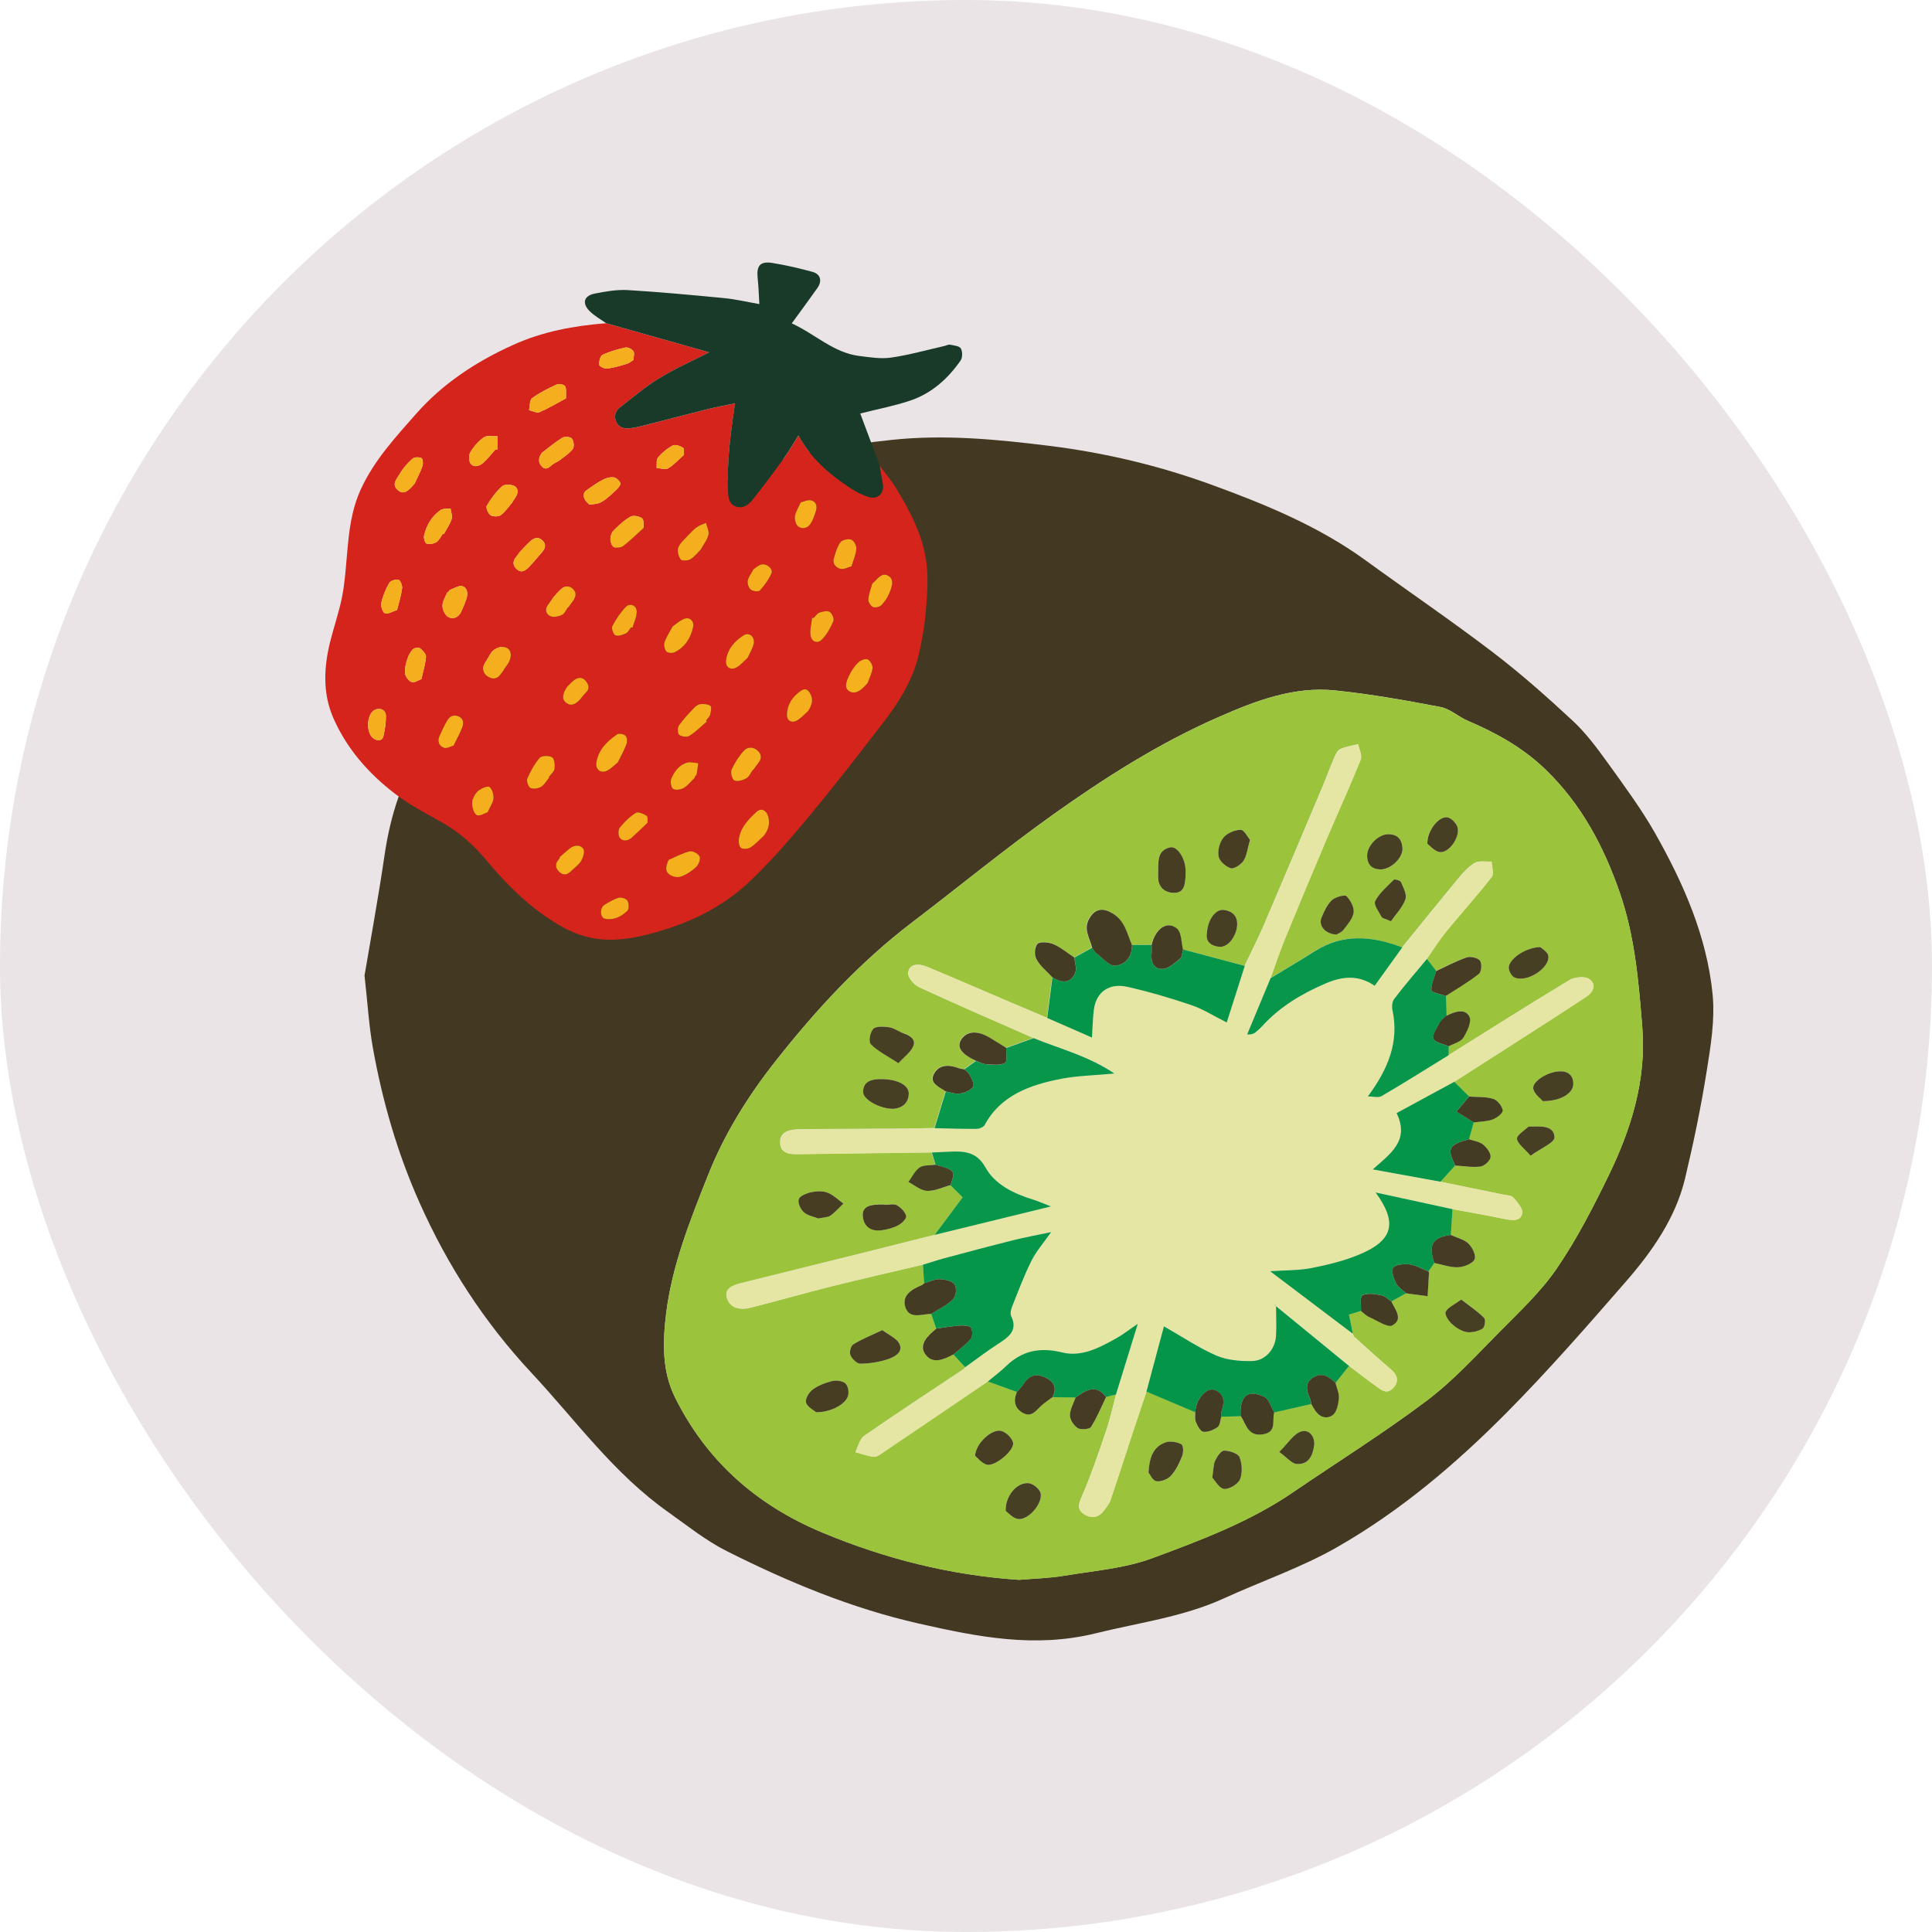 <?xml version="1.0" encoding="UTF-8"?>
<svg xmlns="http://www.w3.org/2000/svg" width="53" height="53" viewBox="0 0 53 53" fill="none">
  <rect width="53" height="53" rx="26.5" fill="#EAE4E6"></rect>
  <g clip-path="url(#clip0_5582_2040)">
    <path d="M10 26.762C10.17 25.755 10.383 24.597 10.553 23.436C10.712 22.361 11.04 21.331 11.645 20.41C12.168 19.616 12.832 18.9 13.437 18.152C14.357 17.015 15.523 16.108 16.685 15.187C18.012 14.136 19.457 13.284 21.094 12.721C22.168 12.353 23.3 12.195 24.438 12.07C25.896 11.911 27.341 12.052 28.782 12.23C30.302 12.419 31.781 12.77 33.206 13.287C34.711 13.834 36.184 14.441 37.468 15.376C38.625 16.218 39.814 17.025 40.95 17.892C41.721 18.48 42.445 19.123 43.15 19.778C43.516 20.12 43.816 20.528 44.106 20.929C44.561 21.563 45.029 22.194 45.409 22.866C46.192 24.249 46.823 25.7 46.98 27.263C47.051 27.963 46.931 28.688 46.818 29.392C46.661 30.38 46.456 31.363 46.223 32.339C45.965 33.406 45.335 34.316 44.604 35.156C43.54 36.377 42.474 37.601 41.328 38.756C39.942 40.153 38.427 41.445 36.673 42.447C35.701 43.002 34.607 43.376 33.576 43.847C32.464 44.357 31.244 44.513 30.062 44.805C28.385 45.22 26.807 44.901 25.208 44.539C23.343 44.117 21.611 43.392 19.938 42.552C19.363 42.263 18.856 41.853 18.334 41.483C16.829 40.42 15.798 38.965 14.581 37.663C13.27 36.258 12.268 34.696 11.509 32.992C10.898 31.625 10.491 30.203 10.229 28.747C10.122 28.147 10.086 27.536 10 26.763L10 26.762ZM27.939 43.34C28.368 43.303 28.785 43.294 29.19 43.226C30.002 43.091 30.852 43.025 31.606 42.746C32.941 42.252 34.284 41.746 35.457 40.946C36.683 40.108 37.952 39.317 39.132 38.429C39.864 37.878 40.483 37.197 41.123 36.55C41.678 35.989 42.269 35.437 42.704 34.8C43.255 33.996 43.7 33.126 44.124 32.257C44.752 30.967 45.167 29.624 45.053 28.183C44.954 26.934 44.85 25.687 44.433 24.481C43.997 23.227 43.387 22.061 42.388 21.1C41.789 20.523 41.057 20.108 40.269 19.774C40.009 19.665 39.785 19.445 39.516 19.394C38.561 19.212 37.6 19.04 36.63 18.94C35.49 18.823 34.447 19.225 33.45 19.661C31.811 20.377 30.32 21.326 28.892 22.343C27.567 23.288 26.315 24.318 25.023 25.302C23.574 26.406 22.374 27.716 21.276 29.108C20.51 30.081 19.873 31.103 19.418 32.251C18.927 33.49 18.436 34.716 18.275 36.027C18.18 36.802 18.154 37.603 18.518 38.334C19.357 40.025 20.698 41.263 22.555 42.039C24.276 42.758 26.065 43.21 27.939 43.337V43.34Z" fill="#433922"></path>
    <path d="M27.939 43.34C26.065 43.212 24.276 42.761 22.555 42.042C20.698 41.267 19.357 40.028 18.518 38.337C18.154 37.604 18.18 36.805 18.275 36.029C18.436 34.719 18.926 33.492 19.418 32.253C19.873 31.106 20.509 30.082 21.276 29.11C22.375 27.718 23.575 26.409 25.023 25.305C26.315 24.321 27.567 23.289 28.892 22.346C30.32 21.328 31.811 20.38 33.45 19.663C34.447 19.227 35.489 18.826 36.63 18.943C37.6 19.043 38.561 19.215 39.516 19.397C39.783 19.448 40.009 19.667 40.269 19.777C41.057 20.111 41.789 20.525 42.388 21.103C43.387 22.064 43.997 23.229 44.433 24.484C44.851 25.69 44.954 26.937 45.053 28.186C45.167 29.626 44.752 30.969 44.124 32.26C43.701 33.129 43.255 33.998 42.704 34.803C42.269 35.439 41.678 35.991 41.123 36.552C40.483 37.2 39.864 37.881 39.132 38.431C37.952 39.32 36.683 40.111 35.457 40.948C34.284 41.749 32.941 42.255 31.606 42.748C30.852 43.026 30.002 43.093 29.19 43.229C28.785 43.297 28.368 43.305 27.939 43.342V43.34ZM25.664 31.952C25.517 31.974 25.335 31.955 25.23 32.028C25.095 32.122 25.02 32.29 24.92 32.427C25.09 32.513 25.257 32.662 25.431 32.67C25.642 32.68 25.859 32.571 26.073 32.512C26.204 32.642 26.335 32.772 26.407 32.845C26.131 33.215 25.885 33.545 25.639 33.875C24.976 34.042 24.312 34.209 23.648 34.375C22.547 34.649 21.447 34.919 20.347 35.194C20.111 35.253 19.848 35.34 19.947 35.627C20.037 35.889 20.31 35.941 20.573 35.877C21.321 35.689 22.062 35.475 22.81 35.288C23.643 35.08 24.482 34.891 25.318 34.693C25.329 34.863 25.34 35.032 25.351 35.203C25.333 35.219 25.318 35.239 25.296 35.248C25.006 35.369 24.731 35.536 24.84 35.862C24.951 36.2 25.291 36.041 25.549 36.042C25.593 36.176 25.638 36.311 25.682 36.445C25.656 36.469 25.628 36.493 25.6 36.518C25.385 36.704 25.198 36.933 25.404 37.181C25.599 37.415 25.88 37.295 26.118 37.17C26.129 37.165 26.141 37.162 26.152 37.157C26.259 37.273 26.368 37.389 26.475 37.505C26.46 37.522 26.449 37.547 26.43 37.559C25.521 38.166 24.604 38.764 23.709 39.386C23.578 39.477 23.542 39.682 23.463 39.835C23.632 39.881 23.799 39.947 23.972 39.964C24.052 39.971 24.152 39.892 24.232 39.839C25.189 39.193 26.144 38.544 27.099 37.895C27.365 37.992 27.632 38.089 27.898 38.184C27.799 38.412 27.828 38.628 28.062 38.757C28.315 38.895 28.435 38.671 28.583 38.544C28.674 38.466 28.775 38.398 28.873 38.326C29.084 38.328 29.296 38.331 29.507 38.334C29.45 38.498 29.351 38.661 29.351 38.824C29.351 38.945 29.455 39.102 29.567 39.175C29.646 39.227 29.891 39.207 29.927 39.147C30.092 38.885 30.209 38.598 30.343 38.321C30.433 38.298 30.524 38.275 30.614 38.252C30.525 38.584 30.453 38.923 30.341 39.251C30.138 39.85 29.935 40.452 29.682 41.035C29.59 41.246 29.529 41.407 29.743 41.542C29.952 41.673 30.149 41.625 30.29 41.426C30.351 41.34 30.428 41.255 30.46 41.158C30.671 40.534 30.871 39.907 31.078 39.281C31.201 38.911 31.326 38.541 31.45 38.171C31.895 38.36 32.34 38.547 32.785 38.736C32.789 38.828 32.768 38.929 32.803 39.009C32.847 39.112 32.927 39.269 33.009 39.278C33.134 39.292 33.297 39.226 33.4 39.147C33.471 39.093 33.469 38.959 33.501 38.861C33.678 38.856 33.854 38.852 34.031 38.847C34.039 38.856 34.048 38.864 34.053 38.874C34.188 39.093 34.242 39.404 34.633 39.348C35.039 39.289 34.886 38.964 34.953 38.745C35.291 38.669 35.63 38.592 35.968 38.516C35.992 38.555 36.017 38.595 36.039 38.635C36.149 38.838 36.347 38.957 36.547 38.825C36.668 38.746 36.71 38.527 36.726 38.365C36.74 38.226 36.669 38.08 36.635 37.935C36.758 37.78 36.882 37.624 37.006 37.469C37.244 37.649 37.479 37.835 37.722 38.008C37.865 38.11 38.027 38.272 38.208 38.083C38.372 37.913 38.352 37.733 38.157 37.567C37.808 37.27 37.473 36.96 37.131 36.657C37.124 36.633 37.117 36.608 37.11 36.585L37.113 36.589C37.078 36.42 37.044 36.25 37.005 36.061C37.108 36.029 37.22 35.995 37.333 35.961C37.409 36.018 37.479 36.092 37.565 36.132C37.774 36.224 38.069 36.423 38.188 36.358C38.504 36.188 38.269 35.922 38.166 35.699C38.301 35.625 38.436 35.55 38.571 35.476C38.768 35.503 38.964 35.53 39.162 35.556C39.174 35.341 39.187 35.126 39.198 34.91C39.198 34.9 39.188 34.89 39.182 34.88C39.237 34.802 39.291 34.723 39.345 34.645C39.563 34.688 39.783 34.771 39.998 34.762C40.159 34.756 40.394 34.661 40.45 34.548C40.501 34.444 40.395 34.224 40.285 34.117C40.166 34 39.964 33.954 39.797 33.876C39.812 33.64 39.828 33.406 39.843 33.17C40.319 33.259 40.796 33.339 41.269 33.44C41.484 33.486 41.717 33.506 41.755 33.283C41.778 33.152 41.62 32.98 41.511 32.851C41.461 32.792 41.328 32.79 41.231 32.77C40.66 32.651 40.088 32.535 39.516 32.418C39.65 32.27 39.782 32.122 39.915 31.974C40.148 31.988 40.386 32.031 40.611 32.001C40.721 31.985 40.881 31.834 40.885 31.738C40.89 31.625 40.779 31.481 40.673 31.394C40.577 31.315 40.423 31.297 40.294 31.252C40.338 31.098 40.383 30.944 40.426 30.79C40.598 30.765 40.782 30.768 40.938 30.71C41.054 30.667 41.227 30.536 41.216 30.462C41.199 30.343 41.074 30.183 40.956 30.144C40.751 30.081 40.518 30.097 40.295 30.081C40.16 29.947 40.024 29.812 39.889 29.678C40.361 29.377 40.832 29.076 41.302 28.774C42.042 28.298 42.783 27.827 43.516 27.342C43.711 27.213 43.803 26.994 43.58 26.851C43.466 26.777 43.189 26.802 43.059 26.881C41.94 27.556 40.839 28.256 39.732 28.947C39.732 28.866 39.735 28.784 39.736 28.701C39.874 28.625 40.068 28.578 40.138 28.467C40.246 28.292 40.377 28.026 40.303 27.884C40.181 27.648 39.897 27.755 39.678 27.861C39.671 27.68 39.664 27.5 39.657 27.319C39.961 27.12 40.281 26.938 40.561 26.715C40.637 26.654 40.651 26.443 40.596 26.353C40.55 26.279 40.334 26.225 40.234 26.26C39.943 26.359 39.672 26.506 39.394 26.635C39.308 26.524 39.223 26.413 39.137 26.302C39.31 26.055 39.47 25.797 39.662 25.561C40.075 25.056 40.516 24.57 40.915 24.058C40.988 23.965 40.917 23.777 40.913 23.635C40.755 23.644 40.563 23.603 40.451 23.672C40.269 23.781 40.123 23.953 39.986 24.118C39.472 24.738 38.968 25.365 38.461 25.988C37.643 25.676 36.84 25.598 36.062 26.091C35.662 26.345 35.254 26.585 34.849 26.832C34.98 26.474 35.098 26.112 35.242 25.759C35.621 24.834 36.007 23.913 36.398 22.992C36.703 22.274 37.03 21.564 37.32 20.841C37.367 20.723 37.279 20.558 37.252 20.414C37.087 20.458 36.909 20.478 36.761 20.551C36.676 20.593 36.629 20.715 36.589 20.809C36.469 21.087 36.368 21.37 36.249 21.648C35.721 22.9 35.192 24.152 34.657 25.402C34.498 25.77 34.313 26.13 34.141 26.493C33.576 26.343 33.012 26.192 32.446 26.042C32.393 25.845 32.409 25.578 32.275 25.467C32.009 25.249 31.689 25.473 31.585 25.918C31.405 25.918 31.224 25.918 31.045 25.919C30.905 25.611 30.863 25.262 30.51 25.051C30.23 24.885 30.026 24.93 29.871 25.199C29.703 25.492 29.892 25.733 29.952 25.995C29.789 26.084 29.627 26.174 29.464 26.264C29.273 26.137 29.097 25.987 28.888 25.895C28.762 25.84 28.51 25.823 28.451 25.889C28.371 25.981 28.361 26.195 28.424 26.308C28.526 26.494 28.711 26.643 28.862 26.808C28.814 27.179 28.767 27.549 28.718 27.92C28.401 27.786 28.083 27.652 27.766 27.517C26.983 27.183 26.202 26.844 25.417 26.517C25.205 26.429 24.947 26.428 24.909 26.68C24.891 26.802 25.063 27.012 25.205 27.078C26.243 27.558 27.294 28.012 28.341 28.473C28.093 28.562 27.843 28.653 27.595 28.742C27.453 28.654 27.309 28.566 27.168 28.478C26.821 28.263 26.532 28.27 26.369 28.5C26.219 28.71 26.35 28.907 26.767 29.098C26.659 29.174 26.552 29.252 26.443 29.328C26.394 29.32 26.343 29.316 26.298 29.299C26.031 29.201 25.76 29.188 25.617 29.447C25.468 29.716 25.76 29.81 25.935 29.938C25.834 30.273 25.731 30.607 25.629 30.942C25.34 30.949 25.052 30.958 24.763 30.96C23.821 30.967 22.88 30.964 21.938 30.977C21.662 30.981 21.368 31.042 21.4 31.372C21.431 31.687 21.73 31.662 21.983 31.658C23.173 31.642 24.364 31.627 25.553 31.612C25.586 31.724 25.62 31.835 25.653 31.947L25.664 31.952ZM24.203 36.487C23.895 36.634 23.637 36.736 23.408 36.879C23.336 36.923 23.297 37.094 23.331 37.177C23.372 37.276 23.509 37.411 23.602 37.409C23.858 37.404 24.123 37.364 24.363 37.283C24.552 37.219 24.791 37.085 24.667 36.85C24.592 36.709 24.387 36.625 24.203 36.486V36.487ZM24.645 29.165C24.819 28.979 24.965 28.872 25.038 28.732C25.144 28.53 24.995 28.421 24.796 28.349C24.659 28.301 24.535 28.203 24.394 28.18C24.248 28.157 24.026 28.147 23.955 28.223C23.866 28.32 23.819 28.574 23.891 28.646C24.076 28.835 24.336 28.961 24.645 29.164V29.165ZM24.514 30.417C24.749 30.396 24.922 30.266 24.931 30.008C24.941 29.761 24.593 29.594 24.13 29.603C23.873 29.608 23.681 29.689 23.678 29.953C23.675 30.162 24.14 30.424 24.515 30.417H24.514ZM31.507 40.391C31.546 40.439 31.615 40.611 31.722 40.633C31.842 40.657 32.038 40.578 32.123 40.485C32.262 40.331 32.357 40.135 32.432 39.942C32.471 39.844 32.467 39.65 32.408 39.62C32.288 39.556 32.095 39.524 31.973 39.569C31.633 39.695 31.533 39.979 31.508 40.391H31.507ZM31.773 23.901H31.77C31.77 23.947 31.77 23.993 31.77 24.039C31.76 24.319 31.932 24.493 32.212 24.494C32.487 24.494 32.505 24.258 32.519 24.059C32.525 23.99 32.523 23.922 32.521 23.853C32.511 23.537 32.29 23.203 32.092 23.248C31.77 23.324 31.774 23.589 31.771 23.834C31.771 23.857 31.771 23.88 31.771 23.902L31.773 23.901ZM22.388 38.74C22.784 38.751 23.208 38.519 23.265 38.286C23.292 38.18 23.265 38.02 23.191 37.951C23.119 37.883 22.941 37.859 22.83 37.886C22.641 37.932 22.443 38.007 22.294 38.119C22.19 38.198 22.083 38.377 22.112 38.477C22.148 38.6 22.328 38.688 22.388 38.74ZM33.256 40.536C33.331 40.614 33.44 40.826 33.579 40.844C33.715 40.861 33.963 40.708 34.014 40.581C34.087 40.399 34.073 40.156 34.002 39.97C33.964 39.872 33.728 39.793 33.581 39.792C33.497 39.792 33.386 39.955 33.336 40.063C33.284 40.175 33.29 40.311 33.255 40.535L33.256 40.536ZM34.292 23.035C34.226 22.959 34.127 22.759 34.035 22.761C33.871 22.765 33.658 22.857 33.564 22.977C33.457 23.113 33.4 23.329 33.43 23.493C33.453 23.621 33.624 23.771 33.765 23.817C33.849 23.844 34.049 23.714 34.116 23.61C34.208 23.469 34.222 23.287 34.294 23.034L34.292 23.035ZM27.589 41.45C27.657 41.498 27.785 41.653 27.933 41.671C28.205 41.704 28.6 41.257 28.549 40.968C28.529 40.858 28.35 40.705 28.226 40.689C27.915 40.652 27.576 41.016 27.589 41.45ZM22.449 33.426C22.593 33.393 22.71 33.395 22.781 33.346C22.913 33.253 23.019 33.128 23.136 33.017C22.992 32.914 22.862 32.781 22.699 32.717C22.571 32.666 22.397 32.674 22.255 32.705C22.125 32.733 21.94 32.806 21.91 32.896C21.877 32.998 21.958 33.171 22.051 33.255C22.157 33.35 22.331 33.379 22.447 33.426H22.449ZM38.475 23.293C38.465 23.088 38.398 22.899 38.106 22.885C37.824 22.871 37.493 23.196 37.504 23.485C37.511 23.686 37.598 23.837 37.856 23.85C38.123 23.863 38.462 23.572 38.475 23.293ZM36.662 25.638C36.701 25.612 36.803 25.576 36.853 25.509C36.966 25.358 37.112 25.198 37.133 25.031C37.151 24.884 37.048 24.697 36.934 24.581C36.892 24.539 36.622 24.609 36.535 24.694C36.402 24.823 36.32 25.004 36.251 25.175C36.162 25.392 36.351 25.622 36.661 25.638H36.662ZM38.157 25.273C38.295 25.074 38.479 24.888 38.554 24.67C38.601 24.535 38.494 24.349 38.431 24.194C38.415 24.154 38.259 24.111 38.239 24.131C38.053 24.316 37.839 24.497 37.726 24.718C37.675 24.819 37.825 25.013 37.902 25.156C37.922 25.195 38.006 25.207 38.157 25.273ZM24.271 33.053C24.271 33.053 24.271 33.046 24.271 33.042C24.221 33.042 24.171 33.042 24.12 33.042C23.877 33.047 23.641 33.087 23.669 33.373C23.695 33.638 23.88 33.789 24.183 33.749C24.34 33.727 24.504 33.684 24.641 33.611C24.739 33.559 24.873 33.429 24.856 33.357C24.831 33.245 24.713 33.127 24.6 33.06C24.52 33.014 24.382 33.051 24.269 33.051L24.271 33.053ZM42.324 30.207C42.836 30.207 43.17 29.98 43.16 29.72C43.152 29.503 43.028 29.382 42.779 29.39C42.444 29.401 42.008 29.682 42.064 29.882C42.105 30.025 42.266 30.138 42.324 30.207ZM42.258 25.982C41.876 25.983 41.429 26.278 41.391 26.519C41.376 26.61 41.454 26.767 41.54 26.811C41.862 26.975 42.529 26.556 42.474 26.219C42.458 26.114 42.302 26.028 42.258 25.982ZM26.75 39.938C26.816 39.991 26.926 40.14 27.07 40.179C27.286 40.238 27.831 39.791 27.789 39.578C27.764 39.45 27.59 39.278 27.454 39.251C27.2 39.2 26.763 39.597 26.749 39.938H26.75ZM40.087 35.65C39.896 35.79 39.724 35.862 39.661 35.982C39.623 36.055 39.733 36.224 39.824 36.31C39.932 36.413 40.082 36.513 40.23 36.539C40.367 36.564 40.548 36.52 40.669 36.449C40.733 36.411 40.765 36.204 40.715 36.152C40.541 35.975 40.326 35.833 40.088 35.648L40.087 35.65ZM33.109 25.598C33.067 25.821 33.209 25.951 33.453 25.974C33.688 25.996 33.928 25.676 33.939 25.365C33.948 25.129 33.811 24.994 33.575 24.962C33.345 24.931 33.129 25.231 33.109 25.598ZM39.157 23.15C39.228 23.2 39.359 23.364 39.504 23.376C39.753 23.395 40.05 22.971 39.984 22.7C39.956 22.589 39.812 22.438 39.701 22.422C39.47 22.389 39.148 22.78 39.156 23.15H39.157ZM41.988 31.705C42.27 31.498 42.65 31.344 42.645 31.2C42.634 30.86 42.253 30.902 41.965 30.904C41.953 30.904 41.935 30.901 41.929 30.907C41.817 31.018 41.605 31.14 41.618 31.24C41.633 31.379 41.817 31.502 41.989 31.705H41.988ZM35.091 39.831C35.315 39.992 35.438 40.154 35.572 40.161C35.899 40.182 36.002 39.933 36.046 39.687C36.089 39.447 35.942 39.207 35.708 39.267C35.496 39.32 35.347 39.585 35.091 39.833V39.831Z" fill="#9BC33B"></path>
    <path d="M25.319 34.695C24.483 34.892 23.645 35.081 22.812 35.289C22.064 35.476 21.322 35.691 20.574 35.878C20.311 35.943 20.039 35.891 19.948 35.628C19.848 35.34 20.112 35.255 20.349 35.196C21.447 34.921 22.549 34.65 23.649 34.376C24.314 34.21 24.977 34.043 25.641 33.876C26.678 33.623 27.716 33.368 28.831 33.095C28.613 33.011 28.478 32.951 28.337 32.907C27.799 32.743 27.289 32.486 27.038 32.032C26.791 31.583 26.44 31.575 26.016 31.596C25.866 31.603 25.716 31.61 25.566 31.617C24.375 31.633 23.184 31.648 21.995 31.663C21.742 31.667 21.443 31.692 21.413 31.378C21.381 31.049 21.674 30.986 21.951 30.982C22.892 30.97 23.834 30.972 24.776 30.966C25.065 30.965 25.353 30.954 25.642 30.948C26.03 30.956 26.418 30.968 26.807 30.966C26.88 30.966 26.987 30.915 27.017 30.859C27.454 30.05 28.261 29.756 29.141 29.589C29.572 29.507 30.019 29.5 30.575 29.449C29.848 28.958 29.072 28.77 28.355 28.476C27.308 28.014 26.257 27.562 25.219 27.081C25.076 27.015 24.905 26.804 24.923 26.683C24.96 26.431 25.219 26.432 25.431 26.52C26.218 26.846 26.997 27.186 27.78 27.52C28.097 27.655 28.414 27.789 28.732 27.922C29.137 28.1 29.542 28.277 29.96 28.461C29.981 28.147 29.983 27.919 30.012 27.693C30.074 27.216 30.425 26.955 30.928 27.068C31.522 27.201 32.109 27.374 32.683 27.569C33.005 27.678 33.294 27.865 33.657 28.046C33.832 27.498 33.992 26.996 34.152 26.493C34.325 26.13 34.51 25.77 34.668 25.402C35.205 24.153 35.732 22.901 36.261 21.649C36.377 21.371 36.48 21.086 36.6 20.81C36.64 20.715 36.689 20.593 36.772 20.551C36.92 20.478 37.098 20.457 37.263 20.415C37.29 20.559 37.379 20.723 37.331 20.842C37.041 21.564 36.714 22.275 36.409 22.992C36.019 23.913 35.632 24.835 35.254 25.759C35.109 26.112 34.989 26.474 34.86 26.832C34.646 27.348 34.43 27.864 34.216 28.379C34.341 28.383 34.397 28.357 34.443 28.322C34.508 28.269 34.574 28.213 34.629 28.151C35.102 27.627 35.701 27.265 36.368 26.979C36.831 26.78 37.272 26.738 37.715 27.043C37.978 26.677 38.224 26.334 38.472 25.99C38.98 25.366 39.484 24.739 39.998 24.119C40.134 23.956 40.278 23.784 40.462 23.673C40.576 23.604 40.768 23.645 40.924 23.636C40.928 23.78 40.999 23.966 40.926 24.059C40.527 24.572 40.085 25.058 39.673 25.563C39.481 25.799 39.322 26.056 39.148 26.303C38.847 26.667 38.537 27.025 38.251 27.399C38.19 27.479 38.181 27.618 38.203 27.721C38.387 28.582 38.085 29.322 37.528 30.075C37.669 30.075 37.818 30.118 37.902 30.068C38.522 29.705 39.13 29.322 39.74 28.946C40.847 28.254 41.949 27.555 43.067 26.88C43.198 26.801 43.474 26.776 43.589 26.85C43.811 26.994 43.719 27.212 43.525 27.341C42.793 27.826 42.05 28.297 41.31 28.773C40.84 29.075 40.369 29.375 39.897 29.677C39.366 29.965 38.835 30.253 38.315 30.535C38.687 31.3 38.126 31.661 37.661 32.08C38.299 32.196 38.911 32.307 39.523 32.418C40.095 32.535 40.666 32.651 41.238 32.77C41.335 32.79 41.468 32.793 41.518 32.851C41.629 32.98 41.786 33.154 41.762 33.284C41.723 33.507 41.491 33.488 41.276 33.44C40.803 33.34 40.326 33.259 39.85 33.17C39.177 33.023 38.504 32.878 37.742 32.712C38.356 33.553 38.213 34.035 37.284 34.418C36.877 34.587 36.433 34.699 35.993 34.783C35.637 34.852 35.263 34.843 34.847 34.872C35.144 35.096 35.394 35.285 35.644 35.474C36.137 35.846 36.628 36.218 37.12 36.591L37.117 36.587C37.124 36.611 37.131 36.635 37.138 36.658C37.479 36.963 37.815 37.272 38.164 37.569C38.359 37.734 38.379 37.914 38.215 38.085C38.034 38.274 37.872 38.11 37.729 38.01C37.484 37.836 37.251 37.651 37.013 37.472C36.344 36.923 35.674 36.377 35.005 35.828C34.999 35.819 34.996 35.809 34.988 35.801C34.985 35.799 34.974 35.804 34.967 35.805C34.981 35.81 34.996 35.816 35.01 35.821C35.012 36.095 35.028 36.37 35.01 36.643C34.988 37.01 34.717 37.328 34.351 37.334C34.024 37.34 33.664 37.309 33.375 37.184C32.892 36.974 32.455 36.677 31.935 36.382C31.775 36.976 31.615 37.575 31.455 38.173C31.332 38.543 31.206 38.912 31.084 39.282C30.878 39.908 30.678 40.535 30.465 41.16C30.433 41.256 30.357 41.341 30.296 41.428C30.155 41.627 29.957 41.676 29.749 41.544C29.533 41.407 29.595 41.248 29.688 41.036C29.941 40.454 30.144 39.852 30.347 39.253C30.458 38.925 30.53 38.587 30.619 38.253C30.816 37.62 31.012 36.985 31.219 36.314C31.001 36.462 30.821 36.603 30.622 36.714C30.17 36.967 29.684 37.232 29.148 37.101C28.521 36.946 28.033 37.057 27.6 37.479C27.447 37.629 27.271 37.757 27.105 37.896C26.15 38.545 25.194 39.194 24.237 39.84C24.158 39.894 24.059 39.973 23.977 39.965C23.805 39.949 23.638 39.883 23.468 39.837C23.547 39.684 23.584 39.478 23.714 39.388C24.611 38.766 25.528 38.168 26.436 37.561C26.456 37.548 26.467 37.525 26.481 37.506C26.776 37.296 27.062 37.075 27.366 36.878C27.664 36.685 27.938 36.504 27.745 36.108C27.709 36.035 27.738 35.92 27.771 35.837C27.938 35.416 28.097 34.992 28.3 34.585C28.43 34.325 28.634 34.094 28.839 33.799C28.446 33.882 28.115 33.941 27.792 34.023C27.165 34.18 26.54 34.347 25.916 34.514C25.716 34.567 25.521 34.634 25.323 34.694L25.319 34.695Z" fill="#E5E6A4"></path>
    <path d="M34.999 35.828C35.668 36.376 36.338 36.923 37.007 37.471C36.884 37.627 36.76 37.782 36.636 37.938C36.462 37.772 36.272 37.63 36.019 37.793C35.768 37.955 35.85 38.173 35.942 38.384C35.96 38.426 35.96 38.474 35.968 38.518C35.63 38.595 35.291 38.671 34.953 38.748C34.864 38.601 34.814 38.384 34.678 38.321C34.223 38.104 34.005 38.296 34.031 38.851C33.855 38.856 33.678 38.86 33.501 38.865C33.503 38.82 33.493 38.772 33.507 38.73C33.583 38.498 33.618 38.263 33.334 38.139C33.137 38.053 32.88 38.296 32.809 38.606C32.799 38.651 32.793 38.695 32.785 38.741C32.34 38.553 31.895 38.365 31.45 38.176C31.61 37.577 31.771 36.979 31.93 36.385C32.45 36.682 32.888 36.978 33.369 37.187C33.658 37.312 34.019 37.344 34.345 37.337C34.71 37.331 34.982 37.014 35.005 36.647C35.021 36.374 35.005 36.098 35.005 35.824L34.999 35.832V35.828Z" fill="#059549"></path>
    <path d="M34.148 26.496C33.988 26.998 33.828 27.5 33.653 28.049C33.29 27.868 33.001 27.68 32.679 27.572C32.105 27.377 31.518 27.205 30.924 27.071C30.421 26.959 30.07 27.219 30.008 27.696C29.978 27.921 29.976 28.149 29.956 28.463C29.538 28.279 29.133 28.102 28.728 27.925C28.775 27.554 28.823 27.184 28.871 26.813C29.166 26.985 29.375 26.959 29.496 26.688C29.549 26.571 29.485 26.409 29.474 26.268C29.636 26.178 29.799 26.088 29.962 25.999C29.995 26.046 30.019 26.105 30.065 26.139C30.236 26.269 30.423 26.503 30.587 26.491C30.887 26.469 31.063 26.228 31.053 25.922C31.233 25.922 31.414 25.922 31.593 25.921C31.593 26 31.601 26.08 31.593 26.159C31.568 26.379 31.64 26.589 31.892 26.581C32.058 26.576 32.229 26.417 32.37 26.301C32.432 26.25 32.429 26.133 32.455 26.046C33.02 26.196 33.585 26.347 34.151 26.497L34.148 26.496Z" fill="#059549"></path>
    <path d="M37.116 36.592C36.623 36.219 36.133 35.847 35.64 35.475C35.39 35.286 35.14 35.097 34.843 34.873C35.261 34.844 35.635 34.854 35.989 34.784C36.429 34.698 36.873 34.587 37.28 34.419C38.21 34.035 38.352 33.554 37.737 32.713C38.5 32.879 39.173 33.026 39.846 33.171C39.831 33.406 39.815 33.642 39.8 33.877C39.294 33.949 39.178 34.145 39.348 34.646C39.294 34.724 39.239 34.803 39.185 34.881C39.016 34.812 38.85 34.71 38.672 34.686C38.522 34.665 38.277 34.691 38.221 34.776C38.159 34.873 38.233 35.071 38.298 35.203C38.351 35.31 38.477 35.388 38.572 35.479C38.437 35.553 38.302 35.628 38.167 35.702C38.074 35.642 37.989 35.55 37.888 35.531C37.718 35.5 37.504 35.463 37.374 35.532C37.297 35.574 37.344 35.811 37.334 35.962C37.221 35.996 37.109 36.031 37.006 36.063C37.045 36.251 37.08 36.421 37.114 36.59L37.116 36.592Z" fill="#059649"></path>
    <path d="M25.319 34.695C25.517 34.635 25.713 34.569 25.912 34.515C26.536 34.348 27.161 34.181 27.788 34.024C28.112 33.943 28.442 33.884 28.835 33.8C28.629 34.096 28.426 34.325 28.296 34.586C28.093 34.992 27.934 35.418 27.767 35.838C27.734 35.922 27.706 36.036 27.741 36.109C27.934 36.505 27.659 36.686 27.362 36.879C27.058 37.076 26.771 37.297 26.476 37.507C26.369 37.391 26.262 37.275 26.154 37.158C26.314 37.018 26.494 36.89 26.625 36.731C26.684 36.661 26.682 36.505 26.635 36.422C26.604 36.369 26.442 36.357 26.34 36.364C26.119 36.379 25.901 36.417 25.681 36.447C25.636 36.313 25.592 36.178 25.547 36.044C25.75 35.912 25.983 35.805 26.145 35.641C26.229 35.557 26.251 35.336 26.189 35.237C26.13 35.144 25.924 35.095 25.781 35.091C25.639 35.087 25.495 35.163 25.351 35.203C25.34 35.034 25.329 34.864 25.318 34.694L25.319 34.695Z" fill="#059649"></path>
    <path d="M28.351 28.477C29.067 28.772 29.843 28.959 30.571 29.45C30.015 29.501 29.568 29.509 29.137 29.59C28.255 29.756 27.449 30.05 27.013 30.86C26.984 30.915 26.876 30.966 26.803 30.967C26.415 30.971 26.027 30.957 25.638 30.949C25.739 30.614 25.842 30.28 25.944 29.945C26.076 29.966 26.216 30.02 26.34 29.999C26.471 29.978 26.634 29.907 26.695 29.812C26.739 29.743 26.649 29.593 26.599 29.487C26.571 29.428 26.503 29.385 26.453 29.335C26.561 29.259 26.668 29.181 26.777 29.104C26.869 29.136 26.958 29.191 27.051 29.196C27.226 29.206 27.435 29.237 27.567 29.164C27.643 29.122 27.596 28.893 27.604 28.749C27.853 28.659 28.102 28.569 28.351 28.48V28.477Z" fill="#07964A"></path>
    <path d="M39.52 32.418C38.908 32.307 38.297 32.196 37.658 32.08C38.123 31.662 38.685 31.301 38.312 30.535C38.832 30.253 39.363 29.965 39.895 29.677C40.029 29.811 40.166 29.946 40.301 30.08C40.184 30.217 40.068 30.354 39.952 30.491C40.111 30.591 40.272 30.69 40.43 30.788C40.386 30.943 40.341 31.097 40.298 31.251C39.736 31.407 39.689 31.497 39.918 31.973C39.785 32.121 39.653 32.269 39.519 32.417L39.52 32.418Z" fill="#049549"></path>
    <path d="M38.468 25.99C38.22 26.334 37.974 26.677 37.711 27.043C37.267 26.738 36.827 26.78 36.363 26.979C35.696 27.266 35.098 27.627 34.625 28.151C34.569 28.212 34.505 28.268 34.439 28.322C34.393 28.357 34.337 28.383 34.212 28.379C34.426 27.864 34.642 27.348 34.856 26.833C35.261 26.587 35.669 26.346 36.069 26.093C36.847 25.6 37.65 25.677 38.468 25.99Z" fill="#07964A"></path>
    <path d="M39.737 28.949C39.126 29.325 38.519 29.707 37.899 30.07C37.814 30.12 37.665 30.077 37.525 30.077C38.081 29.325 38.383 28.584 38.201 27.723C38.178 27.621 38.187 27.481 38.248 27.401C38.534 27.027 38.843 26.669 39.145 26.306C39.23 26.417 39.316 26.527 39.401 26.638C39.349 26.816 39.262 26.993 39.269 27.169C39.272 27.225 39.525 27.272 39.664 27.323C39.671 27.504 39.678 27.684 39.685 27.865L39.689 27.86C39.665 27.879 39.642 27.897 39.618 27.916C39.572 27.969 39.512 28.018 39.483 28.079C39.416 28.218 39.287 28.388 39.328 28.5C39.365 28.599 39.597 28.639 39.743 28.705C39.743 28.787 39.74 28.868 39.739 28.951L39.737 28.949Z" fill="#07964A"></path>
    <path d="M27.099 37.898C27.265 37.759 27.442 37.63 27.595 37.481C28.029 37.059 28.515 36.947 29.142 37.102C29.678 37.233 30.165 36.968 30.617 36.716C30.816 36.605 30.995 36.463 31.213 36.315C31.006 36.986 30.81 37.62 30.614 38.255C30.524 38.278 30.433 38.3 30.343 38.323C30.056 37.949 29.781 38.146 29.507 38.337C29.296 38.335 29.084 38.332 28.873 38.328C29.005 38.077 28.924 37.898 28.656 37.778C28.386 37.658 28.213 37.761 28.076 37.973C28.026 38.049 27.958 38.116 27.899 38.187C27.634 38.09 27.366 37.993 27.101 37.898H27.099Z" fill="#059649"></path>
    <path d="M25.564 31.617C25.714 31.609 25.864 31.603 26.015 31.595C26.439 31.575 26.789 31.583 27.037 32.031C27.287 32.485 27.799 32.743 28.336 32.907C28.476 32.95 28.61 33.011 28.83 33.095C27.714 33.367 26.677 33.622 25.639 33.876C25.885 33.546 26.131 33.215 26.407 32.846C26.335 32.773 26.204 32.643 26.073 32.513C26.211 32.115 26.201 32.103 25.664 31.954C25.631 31.841 25.598 31.73 25.564 31.618V31.617Z" fill="#07964A"></path>
    <path d="M31.052 25.922C31.062 26.228 30.885 26.469 30.586 26.491C30.422 26.502 30.234 26.269 30.063 26.139C30.017 26.104 29.994 26.046 29.96 25.999C29.901 25.737 29.711 25.496 29.88 25.203C30.034 24.934 30.238 24.888 30.518 25.055C30.871 25.265 30.913 25.615 31.053 25.923L31.052 25.922Z" fill="#433C23"></path>
    <path d="M25.351 35.204C25.495 35.163 25.639 35.087 25.781 35.092C25.924 35.095 26.13 35.144 26.189 35.237C26.251 35.336 26.23 35.556 26.145 35.641C25.983 35.806 25.75 35.913 25.547 36.044C25.29 36.044 24.951 36.202 24.838 35.864C24.73 35.538 25.005 35.371 25.294 35.25C25.315 35.241 25.332 35.22 25.35 35.205L25.351 35.204Z" fill="#433C23"></path>
    <path d="M39.662 27.322C39.523 27.271 39.27 27.224 39.267 27.168C39.26 26.993 39.348 26.815 39.4 26.637C39.679 26.509 39.949 26.361 40.239 26.263C40.341 26.228 40.555 26.282 40.601 26.356C40.657 26.446 40.643 26.657 40.566 26.718C40.285 26.941 39.967 27.125 39.662 27.322Z" fill="#453C23"></path>
    <path d="M24.203 36.487C24.387 36.626 24.592 36.71 24.667 36.852C24.791 37.087 24.552 37.219 24.363 37.284C24.123 37.366 23.858 37.405 23.602 37.41C23.509 37.412 23.371 37.276 23.331 37.178C23.296 37.095 23.336 36.925 23.408 36.88C23.637 36.737 23.894 36.635 24.203 36.489V36.487Z" fill="#463D23"></path>
    <path d="M25.682 36.447C25.902 36.417 26.12 36.379 26.341 36.364C26.442 36.358 26.606 36.369 26.636 36.422C26.684 36.505 26.684 36.661 26.627 36.731C26.494 36.892 26.315 37.018 26.155 37.158C26.144 37.163 26.131 37.166 26.12 37.172C25.883 37.297 25.602 37.416 25.407 37.182C25.201 36.936 25.387 36.706 25.603 36.519C25.631 36.495 25.657 36.471 25.685 36.447H25.682Z" fill="#433C23"></path>
    <path d="M29.472 26.268C29.483 26.409 29.547 26.57 29.494 26.689C29.373 26.96 29.166 26.987 28.87 26.813C28.72 26.649 28.533 26.5 28.432 26.314C28.369 26.199 28.379 25.986 28.46 25.894C28.518 25.828 28.77 25.845 28.896 25.901C29.105 25.991 29.282 26.143 29.472 26.269V26.268Z" fill="#433C23"></path>
    <path d="M27.604 28.746C27.596 28.892 27.643 29.12 27.567 29.162C27.435 29.234 27.226 29.204 27.051 29.194C26.958 29.189 26.869 29.134 26.777 29.102C26.358 28.909 26.229 28.714 26.379 28.503C26.543 28.274 26.831 28.267 27.177 28.481C27.319 28.569 27.462 28.657 27.604 28.745V28.746Z" fill="#453C23"></path>
    <path d="M32.454 26.044C32.428 26.131 32.432 26.248 32.369 26.299C32.227 26.415 32.055 26.575 31.891 26.58C31.639 26.587 31.568 26.378 31.592 26.158C31.6 26.079 31.592 25.998 31.592 25.919C31.696 25.474 32.016 25.25 32.282 25.468C32.418 25.579 32.401 25.847 32.453 26.043L32.454 26.044Z" fill="#433C23"></path>
    <path d="M39.347 34.646C39.177 34.146 39.292 33.949 39.799 33.877C39.964 33.954 40.167 34.001 40.287 34.118C40.395 34.225 40.501 34.444 40.451 34.549C40.395 34.664 40.16 34.757 39.999 34.764C39.783 34.772 39.564 34.69 39.347 34.646Z" fill="#453C23"></path>
    <path d="M34.032 38.85C34.006 38.295 34.224 38.103 34.679 38.319C34.816 38.384 34.865 38.6 34.955 38.746C34.888 38.966 35.041 39.291 34.636 39.349C34.245 39.407 34.19 39.096 34.056 38.875C34.051 38.865 34.041 38.857 34.034 38.849L34.032 38.85Z" fill="#433C23"></path>
    <path d="M24.645 29.166C24.336 28.963 24.076 28.837 23.891 28.648C23.819 28.575 23.866 28.322 23.955 28.225C24.026 28.148 24.248 28.158 24.395 28.181C24.535 28.204 24.659 28.301 24.796 28.351C24.995 28.422 25.144 28.532 25.038 28.733C24.965 28.873 24.819 28.981 24.645 29.167V29.166Z" fill="#473F23"></path>
    <path d="M24.514 30.418C24.139 30.424 23.675 30.163 23.677 29.954C23.68 29.688 23.872 29.608 24.129 29.603C24.593 29.593 24.94 29.76 24.93 30.008C24.92 30.267 24.748 30.396 24.513 30.418H24.514Z" fill="#473F23"></path>
    <path d="M31.507 40.391C31.532 39.979 31.632 39.695 31.971 39.569C32.094 39.523 32.287 39.556 32.407 39.62C32.467 39.652 32.469 39.844 32.43 39.942C32.355 40.133 32.261 40.33 32.121 40.485C32.038 40.578 31.841 40.657 31.721 40.633C31.615 40.612 31.544 40.44 31.505 40.391H31.507Z" fill="#473F23"></path>
    <path d="M27.898 38.187C27.958 38.116 28.026 38.049 28.074 37.973C28.212 37.761 28.385 37.658 28.654 37.778C28.924 37.898 29.003 38.077 28.871 38.329C28.774 38.401 28.674 38.469 28.582 38.547C28.432 38.674 28.312 38.898 28.061 38.76C27.827 38.631 27.798 38.415 27.896 38.187H27.898Z" fill="#433C23"></path>
    <path d="M31.773 23.901C31.773 23.878 31.773 23.856 31.773 23.833C31.775 23.588 31.771 23.324 32.094 23.247C32.29 23.201 32.512 23.535 32.522 23.852C32.525 23.921 32.525 23.989 32.521 24.058C32.505 24.257 32.489 24.494 32.213 24.493C31.934 24.493 31.761 24.318 31.771 24.038C31.773 23.992 31.771 23.946 31.771 23.9H31.774L31.773 23.901Z" fill="#463D23"></path>
    <path d="M38.572 35.479C38.477 35.388 38.351 35.311 38.298 35.203C38.233 35.071 38.159 34.873 38.221 34.776C38.277 34.691 38.522 34.666 38.672 34.686C38.85 34.71 39.014 34.812 39.185 34.881C39.191 34.891 39.201 34.903 39.201 34.913C39.19 35.128 39.177 35.344 39.164 35.559C38.967 35.532 38.771 35.506 38.573 35.479H38.572Z" fill="#433C23"></path>
    <path d="M29.507 38.337C29.782 38.146 30.056 37.948 30.343 38.323C30.209 38.601 30.092 38.888 29.927 39.149C29.889 39.208 29.645 39.228 29.567 39.177C29.455 39.105 29.352 38.948 29.351 38.827C29.351 38.663 29.45 38.5 29.507 38.337Z" fill="#453C23"></path>
    <path d="M35.97 38.517C35.962 38.472 35.962 38.424 35.943 38.383C35.852 38.171 35.77 37.953 36.02 37.791C36.272 37.628 36.464 37.772 36.637 37.937C36.671 38.081 36.743 38.227 36.729 38.366C36.712 38.528 36.671 38.748 36.55 38.827C36.349 38.958 36.152 38.839 36.042 38.637C36.02 38.596 35.995 38.556 35.971 38.517H35.97Z" fill="#433C23"></path>
    <path d="M22.388 38.74C22.328 38.688 22.148 38.6 22.112 38.477C22.083 38.377 22.19 38.198 22.294 38.119C22.445 38.007 22.641 37.932 22.83 37.886C22.941 37.859 23.118 37.882 23.191 37.951C23.267 38.021 23.292 38.182 23.265 38.286C23.208 38.518 22.784 38.75 22.388 38.74Z" fill="#463D23"></path>
    <path d="M33.256 40.537C33.291 40.312 33.284 40.177 33.337 40.065C33.387 39.957 33.498 39.792 33.582 39.794C33.729 39.795 33.966 39.874 34.003 39.972C34.074 40.158 34.088 40.402 34.016 40.583C33.964 40.71 33.717 40.862 33.581 40.845C33.441 40.827 33.333 40.616 33.258 40.538L33.256 40.537Z" fill="#473F23"></path>
    <path d="M34.292 23.036C34.22 23.287 34.206 23.47 34.114 23.612C34.048 23.715 33.847 23.846 33.764 23.818C33.622 23.773 33.453 23.621 33.429 23.494C33.4 23.33 33.455 23.113 33.562 22.978C33.657 22.858 33.87 22.767 34.034 22.763C34.126 22.76 34.224 22.96 34.291 23.037L34.292 23.036Z" fill="#463D23"></path>
    <path d="M40.431 30.79C40.272 30.691 40.112 30.591 39.953 30.493C40.07 30.355 40.185 30.219 40.302 30.081C40.525 30.098 40.758 30.081 40.963 30.145C41.081 30.182 41.206 30.344 41.223 30.462C41.233 30.536 41.061 30.668 40.945 30.711C40.788 30.768 40.604 30.767 40.433 30.79H40.431Z" fill="#433C23"></path>
    <path d="M25.664 31.952C26.201 32.102 26.211 32.114 26.073 32.512C25.859 32.569 25.641 32.679 25.429 32.669C25.255 32.661 25.088 32.512 24.919 32.425C25.019 32.289 25.093 32.121 25.229 32.026C25.335 31.954 25.515 31.973 25.663 31.951L25.664 31.952Z" fill="#473F23"></path>
    <path d="M27.589 41.45C27.576 41.016 27.915 40.651 28.226 40.689C28.35 40.705 28.528 40.858 28.549 40.968C28.6 41.257 28.206 41.704 27.933 41.671C27.785 41.653 27.657 41.496 27.589 41.45Z" fill="#473F23"></path>
    <path d="M22.449 33.426C22.332 33.379 22.157 33.35 22.052 33.256C21.959 33.172 21.878 32.998 21.912 32.896C21.941 32.807 22.126 32.733 22.257 32.705C22.397 32.674 22.573 32.667 22.701 32.718C22.863 32.781 22.992 32.914 23.137 33.017C23.02 33.128 22.915 33.253 22.782 33.346C22.712 33.397 22.595 33.395 22.45 33.426H22.449Z" fill="#463D23"></path>
    <path d="M39.74 28.703C39.594 28.637 39.363 28.597 39.326 28.497C39.284 28.385 39.413 28.216 39.48 28.077C39.509 28.016 39.569 27.968 39.615 27.914C39.639 27.895 39.662 27.877 39.686 27.858L39.682 27.863C39.901 27.756 40.185 27.65 40.308 27.886C40.381 28.027 40.249 28.294 40.142 28.468C40.073 28.58 39.878 28.628 39.74 28.703Z" fill="#433C23"></path>
    <path d="M38.475 23.293C38.462 23.572 38.123 23.863 37.856 23.85C37.598 23.838 37.511 23.686 37.504 23.486C37.494 23.196 37.824 22.871 38.106 22.885C38.398 22.899 38.465 23.088 38.475 23.293Z" fill="#473F23"></path>
    <path d="M36.662 25.638C36.351 25.622 36.163 25.392 36.252 25.175C36.322 25.004 36.404 24.823 36.536 24.694C36.623 24.609 36.893 24.538 36.935 24.581C37.049 24.698 37.152 24.886 37.134 25.031C37.113 25.199 36.967 25.359 36.854 25.509C36.804 25.577 36.703 25.612 36.664 25.638H36.662Z" fill="#463D23"></path>
    <path d="M38.157 25.273C38.006 25.206 37.922 25.194 37.902 25.156C37.825 25.012 37.675 24.819 37.726 24.718C37.839 24.497 38.053 24.317 38.239 24.131C38.259 24.112 38.415 24.154 38.431 24.195C38.495 24.349 38.601 24.535 38.554 24.67C38.479 24.888 38.295 25.074 38.157 25.273Z" fill="#463D23"></path>
    <path d="M32.786 38.738C32.793 38.693 32.799 38.647 32.81 38.603C32.881 38.293 33.138 38.051 33.336 38.136C33.619 38.26 33.585 38.494 33.508 38.726C33.494 38.768 33.504 38.817 33.503 38.861C33.472 38.96 33.473 39.093 33.403 39.147C33.298 39.226 33.137 39.292 33.012 39.278C32.93 39.269 32.85 39.113 32.806 39.009C32.771 38.929 32.792 38.828 32.788 38.736L32.786 38.738Z" fill="#433C23"></path>
    <path d="M37.336 35.963C37.344 35.813 37.298 35.576 37.376 35.534C37.505 35.465 37.719 35.5 37.889 35.532C37.991 35.551 38.075 35.643 38.169 35.703C38.272 35.926 38.507 36.191 38.191 36.362C38.071 36.426 37.776 36.227 37.568 36.135C37.48 36.097 37.412 36.023 37.336 35.965V35.963Z" fill="#433C23"></path>
    <path d="M24.271 33.053C24.383 33.053 24.521 33.016 24.602 33.062C24.714 33.127 24.832 33.245 24.858 33.359C24.873 33.43 24.741 33.56 24.642 33.612C24.506 33.685 24.342 33.728 24.184 33.75C23.88 33.791 23.696 33.639 23.67 33.374C23.641 33.088 23.878 33.049 24.122 33.044C24.172 33.044 24.222 33.044 24.272 33.044C24.272 33.048 24.272 33.05 24.272 33.054L24.271 33.053Z" fill="#453C23"></path>
    <path d="M42.324 30.207C42.266 30.139 42.105 30.025 42.064 29.882C42.007 29.682 42.444 29.402 42.779 29.39C43.028 29.381 43.152 29.504 43.16 29.72C43.17 29.98 42.836 30.207 42.324 30.207Z" fill="#473F23"></path>
    <path d="M42.258 25.982C42.302 26.027 42.458 26.113 42.474 26.219C42.529 26.557 41.864 26.976 41.54 26.811C41.454 26.767 41.376 26.61 41.391 26.519C41.43 26.278 41.876 25.983 42.258 25.982Z" fill="#473F23"></path>
    <path d="M39.92 31.974C39.69 31.498 39.737 31.408 40.299 31.252C40.427 31.297 40.583 31.316 40.679 31.394C40.783 31.479 40.896 31.625 40.89 31.738C40.885 31.834 40.725 31.985 40.616 32.001C40.391 32.031 40.153 31.987 39.921 31.974H39.92Z" fill="#433C23"></path>
    <path d="M26.75 39.939C26.763 39.597 27.201 39.2 27.456 39.252C27.592 39.278 27.766 39.45 27.791 39.578C27.832 39.791 27.287 40.238 27.072 40.18C26.927 40.14 26.817 39.992 26.752 39.939H26.75Z" fill="#463D23"></path>
    <path d="M26.453 29.334C26.503 29.384 26.571 29.427 26.599 29.486C26.649 29.592 26.739 29.742 26.695 29.811C26.634 29.907 26.471 29.977 26.34 29.998C26.216 30.02 26.077 29.965 25.944 29.943C25.768 29.815 25.478 29.72 25.625 29.453C25.768 29.194 26.04 29.205 26.307 29.305C26.353 29.321 26.403 29.325 26.451 29.334H26.453Z" fill="#433C23"></path>
    <path d="M40.087 35.65C40.324 35.835 40.54 35.976 40.714 36.154C40.764 36.205 40.732 36.412 40.668 36.451C40.547 36.522 40.367 36.565 40.228 36.541C40.081 36.514 39.931 36.415 39.822 36.312C39.732 36.226 39.622 36.057 39.66 35.984C39.722 35.863 39.895 35.79 40.085 35.651L40.087 35.65Z" fill="#473F23"></path>
    <path d="M33.109 25.598C33.129 25.231 33.344 24.931 33.575 24.962C33.811 24.994 33.948 25.129 33.939 25.365C33.928 25.676 33.688 25.996 33.453 25.974C33.209 25.951 33.067 25.821 33.109 25.598Z" fill="#473F23"></path>
    <path d="M39.157 23.15C39.148 22.781 39.472 22.389 39.703 22.422C39.814 22.438 39.957 22.589 39.985 22.7C40.052 22.971 39.754 23.395 39.505 23.376C39.361 23.364 39.23 23.2 39.159 23.15H39.157Z" fill="#473F23"></path>
    <path d="M41.988 31.705C41.815 31.502 41.633 31.379 41.616 31.24C41.605 31.139 41.815 31.018 41.928 30.907C41.933 30.901 41.952 30.904 41.964 30.904C42.252 30.902 42.632 30.86 42.644 31.2C42.65 31.344 42.269 31.5 41.986 31.705H41.988Z" fill="#473F23"></path>
    <path d="M35.091 39.832C35.345 39.584 35.495 39.32 35.708 39.266C35.942 39.206 36.089 39.447 36.046 39.686C36.002 39.934 35.9 40.182 35.572 40.161C35.437 40.152 35.315 39.991 35.091 39.83V39.832Z" fill="#473F23"></path>
    <path d="M37.134 36.659C37.127 36.635 37.12 36.611 37.113 36.588C37.12 36.612 37.127 36.636 37.134 36.659Z" fill="#059649"></path>
    <path d="M35.005 35.82C34.991 35.815 34.975 35.81 34.962 35.805C34.968 35.804 34.98 35.799 34.982 35.801C34.989 35.809 34.993 35.819 34.999 35.827L35.005 35.82Z" fill="#059549"></path>
  </g>
  <g clip-path="url(#clip1_5582_2040)">
    <path d="M24.126 12.769C24.278 12.975 24.446 13.17 24.578 13.387C24.974 14.039 25.335 14.716 25.42 15.484C25.468 15.915 25.432 16.359 25.396 16.794C25.363 17.177 25.295 17.559 25.209 17.934C25.047 18.639 24.674 19.245 24.239 19.809C23.576 20.671 22.91 21.531 22.216 22.368C21.704 22.984 21.178 23.595 20.601 24.148C19.962 24.76 19.195 25.191 18.342 25.466C17.816 25.636 17.289 25.779 16.735 25.779C16.259 25.78 15.817 25.651 15.399 25.413C14.584 24.949 13.935 24.308 13.341 23.595C12.998 23.183 12.598 22.827 12.123 22.56C11.687 22.315 11.238 22.08 10.841 21.778C10.111 21.221 9.508 20.534 9.14 19.687C8.845 19.006 8.885 18.287 9.064 17.578C9.167 17.172 9.305 16.774 9.386 16.364C9.46 15.983 9.485 15.592 9.52 15.204C9.573 14.592 9.634 13.998 9.901 13.417C10.27 12.617 10.853 11.991 11.416 11.351C12.147 10.521 13.061 9.921 14.072 9.464C14.886 9.094 15.745 8.936 16.628 8.867C17.57 9.132 18.512 9.398 19.458 9.665C18.978 9.911 18.513 10.115 18.084 10.377C17.706 10.608 17.365 10.9 17.014 11.173C16.886 11.273 16.837 11.412 16.907 11.572C16.976 11.728 17.113 11.763 17.262 11.75C17.383 11.739 17.503 11.714 17.621 11.684C18.225 11.531 18.827 11.371 19.431 11.221C19.67 11.161 19.914 11.118 20.167 11.066C20.043 11.88 19.936 12.666 19.975 13.465C19.983 13.635 19.991 13.805 20.162 13.882C20.352 13.968 20.519 13.865 20.63 13.727C20.937 13.344 21.23 12.948 21.519 12.55C21.655 12.364 21.768 12.161 21.905 11.945C22.247 12.583 22.759 13.012 23.322 13.383C23.483 13.49 23.664 13.582 23.848 13.637C24.084 13.706 24.258 13.523 24.218 13.282C24.189 13.111 24.157 12.94 24.128 12.77L24.126 12.769ZM20.952 22.93C21.083 22.767 21.13 22.594 21.074 22.395C21.024 22.222 20.88 22.155 20.753 22.273C20.527 22.483 20.303 22.709 20.268 23.04C20.26 23.116 20.286 23.242 20.336 23.267C20.403 23.301 20.527 23.288 20.593 23.245C20.725 23.157 20.834 23.037 20.953 22.93L20.952 22.93ZM16.949 20.916C17.033 20.741 17.123 20.583 17.186 20.414C17.211 20.346 17.204 20.228 17.161 20.184C17.114 20.137 16.979 20.111 16.93 20.145C16.655 20.336 16.416 20.565 16.361 20.92C16.332 21.107 16.482 21.226 16.652 21.143C16.763 21.089 16.853 20.992 16.95 20.916L16.949 20.916ZM19.221 15.079C19.301 14.934 19.402 14.813 19.435 14.674C19.458 14.575 19.392 14.455 19.366 14.345C19.282 14.383 19.187 14.409 19.114 14.463C19.018 14.535 18.934 14.624 18.853 14.713C18.762 14.812 18.648 14.908 18.606 15.027C18.574 15.118 18.612 15.263 18.672 15.347C18.703 15.39 18.868 15.384 18.939 15.343C19.051 15.278 19.135 15.164 19.222 15.079L19.221 15.079ZM15.527 10.928C15.521 10.784 15.545 10.673 15.504 10.597C15.478 10.55 15.336 10.518 15.277 10.545C15.042 10.653 14.805 10.77 14.597 10.922C14.526 10.974 14.539 11.139 14.513 11.252C14.609 11.273 14.726 11.339 14.8 11.307C15.047 11.201 15.28 11.06 15.527 10.927L15.527 10.928ZM19.391 19.792L19.368 19.766C19.408 19.712 19.465 19.663 19.483 19.602C19.504 19.525 19.526 19.394 19.488 19.366C19.421 19.316 19.308 19.309 19.216 19.316C19.156 19.32 19.089 19.367 19.045 19.414C18.898 19.57 18.747 19.726 18.625 19.902C18.583 19.962 18.587 20.126 18.631 20.159C18.698 20.21 18.846 20.228 18.913 20.186C19.086 20.076 19.233 19.926 19.391 19.792ZM17.656 14.484C17.648 14.412 17.672 14.266 17.616 14.221C17.539 14.161 17.374 14.13 17.296 14.173C17.123 14.27 16.973 14.413 16.831 14.554C16.776 14.609 16.744 14.711 16.745 14.791C16.746 14.866 16.786 14.982 16.841 15.007C16.912 15.037 17.037 15.024 17.099 14.977C17.281 14.84 17.442 14.677 17.657 14.483L17.656 14.484ZM18.451 17.186C18.358 17.361 18.272 17.486 18.228 17.625C18.205 17.697 18.231 17.816 18.282 17.873C18.321 17.916 18.449 17.923 18.51 17.892C18.791 17.749 18.951 17.503 19.014 17.2C19.046 17.041 18.926 16.92 18.777 16.974C18.646 17.023 18.537 17.128 18.451 17.186ZM14.063 13.77L14.057 13.765C14.077 13.738 14.097 13.71 14.117 13.683C14.203 13.568 14.244 13.42 14.123 13.341C14.039 13.286 13.843 13.279 13.775 13.339C13.607 13.488 13.469 13.678 13.354 13.873C13.323 13.925 13.389 14.088 13.455 14.132C13.523 14.178 13.676 14.178 13.74 14.13C13.867 14.035 13.958 13.893 14.064 13.771L14.063 13.77ZM15.068 21.329C15.063 21.326 15.058 21.322 15.054 21.319C15.11 21.243 15.201 21.172 15.212 21.089C15.226 20.984 15.21 20.812 15.145 20.773C15.059 20.723 14.861 20.728 14.805 20.792C14.661 20.955 14.554 21.157 14.467 21.358C14.438 21.424 14.492 21.583 14.551 21.614C14.626 21.652 14.764 21.633 14.843 21.585C14.935 21.53 14.995 21.417 15.068 21.33L15.068 21.329ZM12.155 14.636C12.162 14.64 12.169 14.644 12.177 14.649C12.25 14.514 12.342 14.385 12.389 14.241C12.417 14.155 12.372 14.045 12.36 13.947C12.266 13.961 12.151 13.945 12.082 13.994C11.845 14.162 11.698 14.406 11.633 14.688C11.617 14.758 11.656 14.897 11.698 14.91C11.78 14.935 11.899 14.918 11.972 14.871C12.05 14.821 12.094 14.716 12.154 14.634L12.155 14.636ZM20.655 21.115C20.655 21.115 20.661 21.119 20.664 21.121C20.708 21.061 20.749 20.999 20.796 20.942C20.892 20.825 20.905 20.709 20.791 20.599C20.668 20.481 20.51 20.482 20.408 20.594C20.27 20.746 20.153 20.927 20.069 21.115C20.035 21.193 20.085 21.383 20.147 21.41C20.232 21.449 20.378 21.407 20.473 21.353C20.553 21.307 20.596 21.197 20.656 21.115L20.655 21.115ZM14.864 12.422C14.767 12.557 14.757 12.69 14.867 12.801C14.979 12.915 15.072 12.814 15.161 12.74C15.212 12.698 15.28 12.678 15.333 12.639C15.464 12.538 15.612 12.447 15.712 12.319C15.759 12.261 15.741 12.103 15.691 12.034C15.655 11.984 15.494 11.968 15.431 12.005C15.232 12.127 15.052 12.28 14.864 12.422ZM16.173 13.846C16.253 13.829 16.399 13.832 16.506 13.768C16.661 13.678 16.792 13.545 16.924 13.42C16.972 13.375 17.037 13.283 17.02 13.249C16.986 13.181 16.905 13.105 16.836 13.095C16.743 13.083 16.631 13.111 16.547 13.156C16.386 13.24 16.235 13.345 16.087 13.452C15.969 13.537 15.985 13.696 16.173 13.846ZM18.343 23.589C18.268 23.748 18.238 23.887 18.349 23.979C18.427 24.044 18.579 24.081 18.669 24.05C18.824 23.999 18.972 23.9 19.093 23.788C19.163 23.724 19.224 23.573 19.194 23.5C19.163 23.424 19.003 23.336 18.925 23.354C18.723 23.402 18.536 23.507 18.343 23.589ZM20.508 18.048C20.566 17.918 20.645 17.796 20.674 17.662C20.715 17.473 20.551 17.333 20.399 17.43C20.15 17.588 19.957 17.807 19.916 18.115C19.893 18.299 20.038 18.401 20.201 18.312C20.314 18.25 20.402 18.141 20.507 18.049L20.508 18.048ZM23.802 18.736C23.85 18.6 23.922 18.466 23.936 18.327C23.944 18.249 23.873 18.126 23.804 18.09C23.748 18.061 23.62 18.107 23.559 18.161C23.465 18.243 23.39 18.353 23.329 18.463C23.173 18.745 23.171 18.895 23.304 18.967C23.453 19.049 23.601 18.973 23.802 18.736ZM13.832 18.363C13.832 18.363 13.828 18.36 13.827 18.359C13.863 18.31 13.9 18.263 13.934 18.212C14.047 18.034 14.038 17.849 13.915 17.779C13.775 17.7 13.554 17.773 13.458 17.931C13.405 18.017 13.355 18.105 13.303 18.191C13.22 18.329 13.247 18.462 13.368 18.549C13.494 18.64 13.635 18.644 13.738 18.493C13.768 18.449 13.801 18.406 13.833 18.363L13.832 18.363ZM12.288 16.256C12.282 16.254 12.275 16.252 12.269 16.249C12.221 16.373 12.137 16.497 12.137 16.621C12.138 16.727 12.21 16.879 12.297 16.926C12.427 16.998 12.576 16.941 12.649 16.787C12.703 16.673 12.751 16.553 12.793 16.433C12.841 16.293 12.829 16.131 12.691 16.082C12.6 16.049 12.465 16.137 12.352 16.179C12.324 16.189 12.309 16.23 12.288 16.255L12.288 16.256ZM13.586 12.335C13.605 12.336 13.623 12.336 13.642 12.337C13.644 12.214 13.646 12.091 13.649 11.968C13.523 11.974 13.366 11.935 13.277 11.995C13.127 12.097 12.997 12.248 12.903 12.405C12.855 12.486 12.859 12.665 12.917 12.727C13.022 12.84 13.174 12.777 13.277 12.679C13.389 12.573 13.484 12.451 13.586 12.335ZM11.379 13.26C11.451 13.101 11.534 12.947 11.591 12.783C11.613 12.717 11.598 12.58 11.563 12.566C11.493 12.537 11.367 12.537 11.317 12.583C11.183 12.703 11.055 12.842 10.967 12.998C10.891 13.133 10.718 13.295 10.929 13.458C11.065 13.563 11.185 13.499 11.379 13.26ZM14.262 15.138C14.211 15.208 14.194 15.237 14.171 15.262C14.064 15.383 14.053 15.505 14.179 15.617C14.312 15.736 14.423 15.644 14.513 15.552C14.641 15.423 14.753 15.28 14.873 15.143C14.964 15.037 14.989 14.928 14.877 14.822C14.763 14.714 14.647 14.759 14.551 14.844C14.435 14.947 14.334 15.064 14.263 15.138L14.262 15.138ZM11.56 18.631C11.607 18.419 11.67 18.22 11.686 18.018C11.692 17.944 11.599 17.847 11.528 17.787C11.492 17.758 11.389 17.768 11.345 17.799C11.191 17.907 11.055 18.371 11.131 18.543C11.163 18.614 11.237 18.697 11.306 18.715C11.371 18.731 11.457 18.669 11.56 18.631ZM17.376 9.876C17.379 9.795 17.413 9.693 17.377 9.635C17.339 9.576 17.224 9.52 17.158 9.533C16.943 9.58 16.726 9.641 16.529 9.735C16.465 9.765 16.429 9.917 16.438 10.008C16.442 10.052 16.586 10.121 16.658 10.112C16.843 10.088 17.025 10.031 17.205 9.978C17.259 9.963 17.306 9.918 17.376 9.876ZM15.579 16.662L15.586 16.667C15.626 16.613 15.665 16.559 15.705 16.504C15.784 16.394 15.838 16.279 15.721 16.161C15.603 16.041 15.468 16.087 15.376 16.175C15.237 16.308 15.114 16.463 15.011 16.626C14.94 16.737 14.994 16.872 15.114 16.909C15.205 16.937 15.331 16.911 15.42 16.867C15.49 16.832 15.527 16.733 15.578 16.663L15.579 16.662ZM10.893 16.734C10.947 16.514 11.008 16.326 11.032 16.135C11.041 16.058 10.981 15.915 10.93 15.903C10.853 15.886 10.712 15.932 10.675 15.995C10.578 16.165 10.5 16.355 10.458 16.546C10.439 16.633 10.506 16.812 10.563 16.826C10.656 16.849 10.775 16.771 10.893 16.733L10.893 16.734ZM23.359 15.537C23.414 15.35 23.482 15.204 23.492 15.055C23.497 14.97 23.423 14.828 23.352 14.804C23.267 14.775 23.105 14.81 23.056 14.877C22.964 14.999 22.92 15.162 22.875 15.314C22.829 15.469 22.933 15.575 23.06 15.606C23.149 15.627 23.259 15.563 23.358 15.537L23.359 15.537ZM19.066 21.327C19.062 21.324 19.059 21.32 19.054 21.316C19.074 21.289 19.106 21.264 19.111 21.234C19.131 21.136 19.14 21.036 19.153 20.938C19.053 20.931 18.944 20.896 18.853 20.921C18.63 20.982 18.5 21.165 18.415 21.361C18.381 21.439 18.408 21.604 18.465 21.642C18.53 21.686 18.679 21.663 18.759 21.615C18.876 21.544 18.965 21.426 19.066 21.328L19.066 21.327ZM22.322 16.95C22.308 16.951 22.293 16.952 22.279 16.952C22.262 17.106 22.217 17.264 22.234 17.414C22.257 17.606 22.422 17.673 22.553 17.538C22.687 17.401 22.786 17.219 22.862 17.04C22.888 16.977 22.826 16.827 22.762 16.787C22.696 16.746 22.571 16.774 22.483 16.803C22.42 16.825 22.375 16.899 22.322 16.95L22.322 16.95ZM22.162 19.514C22.27 19.353 22.326 19.197 22.219 19.015C22.16 18.913 22.08 18.878 21.984 18.942C21.752 19.094 21.602 19.306 21.587 19.588C21.578 19.77 21.713 19.852 21.871 19.76C21.979 19.697 22.065 19.597 22.162 19.514L22.162 19.514ZM23.927 16.012C23.889 16.157 23.831 16.3 23.82 16.448C23.814 16.516 23.885 16.625 23.948 16.652C24.009 16.678 24.131 16.648 24.18 16.599C24.272 16.506 24.348 16.388 24.397 16.267C24.462 16.108 24.547 15.894 24.362 15.792C24.178 15.69 24.072 15.895 23.927 16.011L23.927 16.012ZM17.763 22.571C17.759 22.524 17.779 22.405 17.74 22.38C17.654 22.325 17.503 22.261 17.44 22.3C17.274 22.404 17.126 22.548 17.003 22.703C16.955 22.764 16.955 22.927 17.003 22.986C17.087 23.088 17.226 23.071 17.329 22.979C17.465 22.86 17.593 22.731 17.762 22.571L17.763 22.571ZM12.443 20.454C12.541 20.25 12.626 20.104 12.683 19.947C12.723 19.837 12.716 19.713 12.581 19.653C12.446 19.594 12.337 19.651 12.269 19.763C12.187 19.901 12.121 20.05 12.055 20.197C11.991 20.34 12.05 20.47 12.178 20.514C12.258 20.542 12.372 20.472 12.443 20.454ZM17.312 17.21C17.324 17.213 17.337 17.216 17.35 17.22C17.391 17.076 17.464 16.932 17.467 16.788C17.471 16.613 17.285 16.53 17.166 16.653C17.02 16.805 16.898 16.989 16.798 17.177C16.768 17.235 16.825 17.405 16.881 17.429C16.957 17.462 17.08 17.419 17.168 17.378C17.229 17.349 17.265 17.269 17.312 17.211L17.312 17.21ZM15.354 23.513C15.357 23.517 15.361 23.521 15.364 23.525C15.348 23.547 15.334 23.57 15.316 23.59C15.223 23.705 15.236 23.816 15.338 23.914C15.442 24.015 15.551 24.012 15.656 23.907C15.751 23.811 15.873 23.735 15.939 23.624C15.997 23.529 16.05 23.361 16.004 23.29C15.93 23.175 15.768 23.172 15.644 23.268C15.543 23.344 15.451 23.431 15.354 23.513L15.354 23.513ZM13.377 22.281C13.448 22.122 13.53 22.014 13.538 21.9C13.546 21.795 13.505 21.65 13.43 21.589C13.385 21.552 13.22 21.619 13.138 21.678C13.062 21.732 13.005 21.832 12.97 21.922C12.911 22.071 13.002 22.364 13.109 22.369C13.206 22.373 13.306 22.305 13.377 22.28L13.377 22.281ZM18.756 12.485C18.753 12.429 18.777 12.308 18.739 12.284C18.66 12.233 18.523 12.186 18.456 12.221C18.303 12.301 18.163 12.418 18.051 12.549C17.998 12.61 18.022 12.738 18.011 12.836C18.117 12.844 18.247 12.895 18.323 12.851C18.472 12.767 18.591 12.63 18.756 12.485L18.756 12.485ZM20.664 15.625C20.595 15.759 20.522 15.845 20.511 15.939C20.502 16.017 20.541 16.132 20.599 16.178C20.656 16.222 20.81 16.239 20.845 16.2C20.971 16.058 21.088 15.899 21.163 15.726C21.217 15.601 21.018 15.442 20.872 15.49C20.783 15.519 20.71 15.594 20.664 15.625ZM21.967 13.781C21.897 13.94 21.824 14.047 21.809 14.161C21.797 14.251 21.827 14.387 21.89 14.438C21.999 14.526 22.149 14.495 22.229 14.378C22.303 14.271 22.346 14.14 22.385 14.014C22.425 13.883 22.387 13.753 22.245 13.726C22.152 13.708 22.044 13.764 21.967 13.782L21.967 13.781ZM15.558 18.841C15.415 19.049 15.409 19.194 15.545 19.29C15.669 19.376 15.811 19.323 15.949 19.142C15.986 19.094 16.023 19.045 16.067 19.004C16.181 18.897 16.156 18.788 16.07 18.682C15.981 18.573 15.868 18.576 15.763 18.648C15.687 18.7 15.626 18.776 15.558 18.841ZM16.559 25.191C16.574 25.195 16.6 25.206 16.626 25.21C16.863 25.243 17.054 25.135 17.21 24.985C17.259 24.938 17.253 24.782 17.213 24.71C17.181 24.653 17.045 24.609 16.975 24.628C16.835 24.668 16.701 24.746 16.578 24.827C16.463 24.902 16.455 25.115 16.559 25.191ZM10.237 20.25C10.354 20.34 10.49 20.324 10.518 20.199C10.559 20.017 10.589 19.826 10.587 19.639C10.585 19.466 10.403 19.393 10.259 19.487C10.054 19.621 10.04 20.097 10.236 20.249L10.237 20.25Z" fill="#D5241B"></path>
    <path d="M24.126 12.769C24.157 12.94 24.188 13.11 24.216 13.282C24.257 13.523 24.082 13.706 23.846 13.636C23.662 13.582 23.482 13.49 23.321 13.383C22.757 13.01 22.245 12.582 21.903 11.944C21.766 12.161 21.653 12.363 21.518 12.549C21.229 12.947 20.936 13.343 20.628 13.726C20.517 13.864 20.351 13.968 20.16 13.882C19.99 13.804 19.981 13.635 19.973 13.465C19.935 12.666 20.042 11.879 20.165 11.065C19.912 11.118 19.669 11.161 19.429 11.22C18.825 11.371 18.224 11.53 17.62 11.683C17.502 11.713 17.382 11.738 17.261 11.749C17.111 11.763 16.974 11.727 16.906 11.572C16.835 11.411 16.884 11.272 17.012 11.173C17.364 10.9 17.705 10.607 18.083 10.377C18.512 10.114 18.977 9.909 19.457 9.665C18.511 9.398 17.568 9.132 16.627 8.866C16.474 8.757 16.305 8.665 16.174 8.534C15.959 8.317 16.018 8.112 16.318 8.053C16.616 7.995 16.925 7.94 17.224 7.958C18.109 8.011 18.993 8.094 19.875 8.179C20.183 8.209 20.487 8.282 20.831 8.342C20.816 8.096 20.81 7.863 20.785 7.632C20.748 7.29 20.853 7.159 21.189 7.214C21.56 7.274 21.929 7.359 22.291 7.459C22.513 7.521 22.559 7.71 22.422 7.903C22.239 8.162 22.05 8.418 21.864 8.674C21.822 8.733 21.778 8.792 21.72 8.871C22.363 9.165 22.868 9.679 23.577 9.766C23.865 9.801 24.164 9.851 24.445 9.81C24.938 9.739 25.421 9.602 25.908 9.491C25.961 9.479 26.017 9.446 26.064 9.456C26.169 9.477 26.319 9.491 26.359 9.56C26.408 9.644 26.406 9.812 26.351 9.891C26 10.395 25.55 10.797 24.961 10.992C24.514 11.141 24.047 11.23 23.599 11.343C23.764 11.783 23.938 12.247 24.111 12.711C24.116 12.732 24.12 12.752 24.125 12.772L24.125 12.768L24.126 12.769Z" fill="#193A28"></path>
    <path d="M24.127 12.772C24.122 12.752 24.118 12.732 24.114 12.712C24.118 12.732 24.122 12.753 24.127 12.772Z" fill="#ED3027"></path>
    <path d="M20.952 22.93C20.833 23.037 20.724 23.159 20.592 23.245C20.526 23.288 20.403 23.301 20.335 23.267C20.285 23.242 20.259 23.116 20.267 23.04C20.303 22.708 20.526 22.483 20.752 22.273C20.879 22.154 21.023 22.222 21.073 22.395C21.129 22.594 21.082 22.767 20.951 22.93L20.952 22.93Z" fill="#F5B01E"></path>
    <path d="M16.949 20.915C16.852 20.992 16.762 21.089 16.651 21.143C16.48 21.226 16.331 21.107 16.36 20.92C16.415 20.565 16.654 20.336 16.93 20.145C16.978 20.111 17.113 20.137 17.16 20.184C17.203 20.228 17.211 20.346 17.186 20.413C17.123 20.582 17.033 20.741 16.948 20.916L16.949 20.915Z" fill="#F5B11E"></path>
    <path d="M19.221 15.079C19.135 15.163 19.051 15.277 18.939 15.342C18.868 15.384 18.703 15.39 18.672 15.346C18.612 15.263 18.574 15.118 18.605 15.026C18.647 14.906 18.762 14.812 18.852 14.712C18.934 14.624 19.018 14.534 19.114 14.463C19.187 14.409 19.281 14.383 19.366 14.344C19.392 14.454 19.459 14.575 19.434 14.673C19.401 14.812 19.3 14.934 19.221 15.078L19.221 15.079Z" fill="#F5AF1E"></path>
    <path d="M15.527 10.928C15.281 11.06 15.048 11.201 14.8 11.308C14.726 11.339 14.61 11.273 14.514 11.252C14.539 11.139 14.526 10.974 14.597 10.923C14.806 10.771 15.042 10.653 15.278 10.545C15.337 10.518 15.479 10.55 15.504 10.597C15.546 10.673 15.522 10.784 15.528 10.928L15.527 10.928Z" fill="#F5AF1E"></path>
    <path d="M19.391 19.792C19.234 19.926 19.086 20.076 18.913 20.186C18.846 20.228 18.698 20.209 18.631 20.159C18.587 20.126 18.583 19.962 18.625 19.901C18.747 19.726 18.898 19.57 19.045 19.414C19.089 19.367 19.157 19.32 19.216 19.316C19.309 19.309 19.421 19.315 19.488 19.365C19.526 19.393 19.504 19.525 19.483 19.602C19.465 19.663 19.408 19.712 19.368 19.766L19.391 19.792Z" fill="#F5B01E"></path>
    <path d="M17.656 14.484C17.442 14.678 17.28 14.84 17.098 14.977C17.036 15.024 16.911 15.038 16.84 15.007C16.785 14.983 16.745 14.867 16.744 14.791C16.743 14.711 16.774 14.609 16.83 14.555C16.972 14.413 17.122 14.27 17.295 14.174C17.373 14.13 17.538 14.161 17.615 14.221C17.671 14.266 17.646 14.412 17.655 14.484L17.656 14.484Z" fill="#F5B11E"></path>
    <path d="M18.451 17.186C18.537 17.127 18.647 17.022 18.777 16.974C18.926 16.92 19.046 17.041 19.014 17.2C18.951 17.503 18.791 17.749 18.51 17.892C18.45 17.923 18.321 17.916 18.282 17.873C18.232 17.817 18.205 17.697 18.228 17.624C18.272 17.486 18.358 17.361 18.451 17.186Z" fill="#F5B01E"></path>
    <path d="M14.063 13.77C13.958 13.892 13.867 14.034 13.74 14.129C13.675 14.177 13.523 14.176 13.455 14.131C13.388 14.087 13.322 13.924 13.354 13.871C13.47 13.677 13.607 13.487 13.775 13.338C13.843 13.278 14.038 13.284 14.123 13.339C14.244 13.419 14.203 13.568 14.117 13.682C14.097 13.709 14.077 13.736 14.057 13.764L14.064 13.768L14.063 13.77Z" fill="#F5B11E"></path>
    <path d="M15.068 21.329C14.994 21.417 14.935 21.53 14.842 21.585C14.763 21.632 14.626 21.652 14.55 21.614C14.491 21.583 14.438 21.424 14.466 21.358C14.554 21.157 14.661 20.955 14.804 20.791C14.86 20.727 15.059 20.723 15.144 20.773C15.209 20.811 15.226 20.983 15.212 21.088C15.201 21.171 15.109 21.242 15.054 21.319C15.058 21.323 15.063 21.326 15.067 21.329L15.068 21.329Z" fill="#F5B01E"></path>
    <path d="M12.155 14.635C12.095 14.716 12.052 14.822 11.972 14.873C11.9 14.92 11.78 14.936 11.699 14.911C11.657 14.898 11.618 14.759 11.634 14.69C11.699 14.407 11.845 14.163 12.083 13.995C12.152 13.947 12.267 13.962 12.361 13.948C12.373 14.046 12.418 14.156 12.39 14.242C12.343 14.386 12.25 14.515 12.178 14.65C12.17 14.646 12.163 14.641 12.155 14.637L12.155 14.635Z" fill="#F5B01E"></path>
    <path d="M20.655 21.115C20.596 21.196 20.553 21.307 20.472 21.352C20.378 21.406 20.232 21.448 20.146 21.41C20.085 21.382 20.034 21.192 20.069 21.114C20.152 20.927 20.269 20.746 20.408 20.593C20.509 20.482 20.668 20.482 20.791 20.599C20.905 20.707 20.892 20.825 20.796 20.941C20.748 20.998 20.707 21.061 20.664 21.121C20.661 21.119 20.658 21.116 20.655 21.114L20.655 21.115Z" fill="#F5B11E"></path>
    <path d="M14.864 12.422C15.052 12.281 15.232 12.127 15.431 12.005C15.494 11.967 15.655 11.984 15.691 12.034C15.741 12.103 15.759 12.26 15.712 12.319C15.612 12.447 15.465 12.537 15.333 12.639C15.281 12.679 15.212 12.698 15.161 12.74C15.071 12.815 14.979 12.915 14.867 12.801C14.757 12.69 14.767 12.557 14.864 12.422Z" fill="#F5AF1E"></path>
    <path d="M16.173 13.846C15.985 13.696 15.969 13.537 16.087 13.451C16.235 13.345 16.386 13.241 16.547 13.155C16.631 13.11 16.743 13.082 16.836 13.095C16.906 13.104 16.986 13.181 17.02 13.248C17.037 13.283 16.972 13.375 16.924 13.42C16.792 13.544 16.661 13.677 16.506 13.768C16.398 13.831 16.253 13.829 16.173 13.846Z" fill="#F5AF1E"></path>
    <path d="M18.343 23.589C18.536 23.506 18.724 23.402 18.925 23.354C19.003 23.335 19.163 23.424 19.194 23.5C19.224 23.574 19.163 23.724 19.093 23.788C18.972 23.9 18.824 23.998 18.67 24.05C18.578 24.081 18.427 24.044 18.349 23.979C18.238 23.886 18.268 23.748 18.343 23.589Z" fill="#F5B01E"></path>
    <path d="M20.508 18.047C20.403 18.14 20.315 18.249 20.201 18.311C20.038 18.4 19.893 18.298 19.917 18.114C19.957 17.806 20.151 17.587 20.4 17.429C20.552 17.332 20.716 17.471 20.675 17.661C20.646 17.794 20.567 17.916 20.509 18.046L20.508 18.047Z" fill="#F5B01E"></path>
    <path d="M23.802 18.736C23.602 18.972 23.453 19.048 23.305 18.967C23.172 18.894 23.174 18.745 23.329 18.463C23.389 18.353 23.465 18.243 23.559 18.161C23.62 18.108 23.747 18.06 23.804 18.09C23.874 18.126 23.944 18.25 23.936 18.326C23.922 18.466 23.85 18.601 23.802 18.736Z" fill="#F5B11E"></path>
    <path d="M13.832 18.363C13.8 18.406 13.767 18.449 13.737 18.493C13.634 18.644 13.493 18.64 13.367 18.549C13.246 18.462 13.219 18.329 13.302 18.191C13.354 18.105 13.405 18.017 13.457 17.931C13.553 17.773 13.774 17.7 13.914 17.779C14.037 17.849 14.046 18.034 13.933 18.212C13.9 18.263 13.861 18.31 13.826 18.359C13.827 18.361 13.829 18.362 13.831 18.363L13.832 18.363Z" fill="#F5AF1E"></path>
    <path d="M12.288 16.256C12.309 16.23 12.325 16.19 12.352 16.18C12.464 16.138 12.601 16.05 12.691 16.083C12.829 16.131 12.842 16.294 12.793 16.434C12.751 16.554 12.703 16.673 12.649 16.788C12.576 16.941 12.427 16.999 12.297 16.927C12.21 16.88 12.137 16.727 12.138 16.622C12.137 16.498 12.222 16.374 12.269 16.25C12.275 16.252 12.282 16.255 12.288 16.257L12.288 16.256Z" fill="#F5AF1E"></path>
    <path d="M13.587 12.335C13.484 12.45 13.389 12.573 13.277 12.679C13.174 12.777 13.022 12.839 12.917 12.727C12.859 12.664 12.855 12.486 12.903 12.405C12.997 12.248 13.127 12.097 13.277 11.995C13.366 11.935 13.523 11.974 13.649 11.968C13.647 12.091 13.645 12.213 13.642 12.337C13.623 12.336 13.605 12.336 13.587 12.335Z" fill="#F5B01E"></path>
    <path d="M11.379 13.259C11.184 13.5 11.064 13.563 10.929 13.458C10.718 13.295 10.891 13.132 10.967 12.997C11.056 12.842 11.183 12.702 11.317 12.582C11.367 12.537 11.493 12.536 11.563 12.565C11.598 12.58 11.614 12.717 11.591 12.782C11.534 12.946 11.451 13.101 11.379 13.259Z" fill="#F5B11E"></path>
    <path d="M14.262 15.138C14.333 15.064 14.435 14.947 14.551 14.844C14.647 14.758 14.762 14.713 14.877 14.822C14.989 14.928 14.963 15.037 14.872 15.142C14.753 15.28 14.639 15.423 14.512 15.552C14.422 15.643 14.312 15.734 14.178 15.616C14.053 15.505 14.065 15.382 14.171 15.262C14.193 15.236 14.21 15.207 14.261 15.137L14.262 15.138Z" fill="#F5B01E"></path>
    <path d="M11.56 18.631C11.457 18.668 11.372 18.731 11.306 18.714C11.236 18.697 11.163 18.614 11.131 18.543C11.056 18.37 11.19 17.906 11.345 17.799C11.39 17.767 11.493 17.757 11.528 17.787C11.599 17.846 11.692 17.943 11.686 18.018C11.669 18.221 11.607 18.419 11.56 18.631Z" fill="#F5AF1E"></path>
    <path d="M17.376 9.876C17.306 9.919 17.259 9.962 17.205 9.978C17.025 10.031 16.843 10.088 16.658 10.112C16.587 10.122 16.442 10.052 16.438 10.008C16.429 9.917 16.465 9.765 16.529 9.735C16.726 9.641 16.943 9.58 17.158 9.533C17.224 9.52 17.339 9.576 17.377 9.635C17.413 9.693 17.379 9.795 17.376 9.876Z" fill="#F5AF1E"></path>
    <path d="M15.579 16.662C15.527 16.733 15.49 16.832 15.421 16.866C15.331 16.91 15.205 16.937 15.115 16.909C14.993 16.871 14.941 16.735 15.011 16.625C15.115 16.463 15.238 16.308 15.377 16.174C15.468 16.087 15.603 16.041 15.722 16.16C15.838 16.279 15.785 16.393 15.705 16.504C15.665 16.558 15.626 16.612 15.586 16.667L15.579 16.662L15.579 16.662Z" fill="#F5B11E"></path>
    <path d="M10.893 16.734C10.775 16.772 10.657 16.85 10.562 16.827C10.505 16.812 10.438 16.634 10.458 16.547C10.5 16.355 10.578 16.166 10.675 15.995C10.711 15.932 10.852 15.886 10.93 15.903C10.98 15.915 11.041 16.059 11.031 16.135C11.007 16.327 10.946 16.513 10.892 16.734L10.893 16.734Z" fill="#F5B01E"></path>
    <path d="M23.359 15.537C23.259 15.563 23.149 15.626 23.06 15.605C22.934 15.575 22.829 15.468 22.876 15.313C22.921 15.161 22.965 14.999 23.056 14.876C23.106 14.809 23.268 14.774 23.352 14.803C23.423 14.827 23.497 14.97 23.492 15.054C23.483 15.204 23.415 15.349 23.359 15.536L23.359 15.537Z" fill="#F5AF1E"></path>
    <path d="M19.066 21.327C18.965 21.425 18.876 21.544 18.759 21.614C18.679 21.662 18.531 21.685 18.466 21.642C18.409 21.604 18.383 21.438 18.415 21.361C18.5 21.164 18.63 20.981 18.853 20.92C18.945 20.896 19.053 20.93 19.154 20.937C19.14 21.036 19.131 21.136 19.112 21.233C19.106 21.264 19.074 21.288 19.055 21.315C19.058 21.319 19.062 21.322 19.067 21.326L19.066 21.327Z" fill="#F5B01E"></path>
    <path d="M22.322 16.95C22.375 16.9 22.419 16.826 22.482 16.804C22.571 16.774 22.696 16.746 22.762 16.787C22.826 16.827 22.889 16.977 22.861 17.041C22.785 17.22 22.686 17.401 22.552 17.539C22.421 17.674 22.256 17.606 22.234 17.415C22.216 17.264 22.26 17.107 22.278 16.953C22.292 16.952 22.307 16.952 22.322 16.951L22.322 16.95Z" fill="#F5AF1E"></path>
    <path d="M22.162 19.514C22.066 19.597 21.979 19.697 21.871 19.76C21.713 19.852 21.578 19.77 21.588 19.589C21.603 19.306 21.753 19.094 21.984 18.942C22.081 18.878 22.161 18.913 22.22 19.015C22.326 19.198 22.27 19.352 22.163 19.514L22.162 19.514Z" fill="#F5AF1E"></path>
    <path d="M23.927 16.011C24.073 15.895 24.178 15.691 24.362 15.792C24.548 15.894 24.463 16.108 24.398 16.267C24.348 16.388 24.272 16.506 24.181 16.599C24.132 16.649 24.01 16.678 23.949 16.652C23.886 16.625 23.816 16.515 23.821 16.448C23.831 16.301 23.889 16.157 23.928 16.012L23.927 16.011Z" fill="#F5B11E"></path>
    <path d="M17.763 22.571C17.594 22.732 17.465 22.859 17.33 22.98C17.227 23.071 17.087 23.088 17.004 22.987C16.955 22.927 16.955 22.764 17.003 22.703C17.126 22.548 17.275 22.404 17.441 22.3C17.503 22.261 17.654 22.324 17.74 22.38C17.78 22.405 17.759 22.524 17.764 22.571L17.763 22.571Z" fill="#F5AF1E"></path>
    <path d="M12.443 20.453C12.373 20.472 12.259 20.542 12.178 20.514C12.05 20.469 11.991 20.34 12.055 20.196C12.121 20.049 12.187 19.901 12.269 19.763C12.337 19.651 12.446 19.593 12.581 19.653C12.716 19.712 12.723 19.836 12.683 19.947C12.626 20.103 12.541 20.25 12.443 20.453Z" fill="#F5B11E"></path>
    <path d="M17.312 17.209C17.265 17.267 17.229 17.348 17.168 17.376C17.08 17.417 16.957 17.46 16.881 17.428C16.824 17.403 16.768 17.234 16.798 17.176C16.897 16.988 17.019 16.804 17.166 16.652C17.285 16.528 17.472 16.612 17.467 16.787C17.463 16.932 17.392 17.075 17.35 17.218C17.337 17.215 17.324 17.212 17.312 17.208L17.312 17.209Z" fill="#F5AF1E"></path>
    <path d="M15.354 23.513C15.45 23.43 15.543 23.343 15.643 23.267C15.768 23.172 15.93 23.174 16.004 23.289C16.049 23.36 15.996 23.528 15.939 23.623C15.871 23.734 15.751 23.811 15.656 23.906C15.55 24.012 15.442 24.015 15.337 23.913C15.236 23.815 15.223 23.704 15.316 23.59C15.333 23.569 15.347 23.547 15.363 23.525C15.36 23.521 15.357 23.516 15.353 23.512L15.354 23.513Z" fill="#F5B11E"></path>
    <path d="M13.377 22.281C13.306 22.306 13.206 22.373 13.109 22.369C13.002 22.365 12.911 22.072 12.97 21.923C13.005 21.832 13.062 21.733 13.138 21.679C13.221 21.62 13.384 21.552 13.43 21.59C13.504 21.651 13.546 21.796 13.538 21.901C13.529 22.014 13.448 22.122 13.377 22.282L13.377 22.281Z" fill="#F5AF1E"></path>
    <path d="M18.757 12.484C18.592 12.629 18.473 12.766 18.324 12.851C18.248 12.894 18.118 12.844 18.012 12.835C18.023 12.738 17.998 12.61 18.052 12.548C18.164 12.418 18.305 12.301 18.457 12.221C18.525 12.185 18.662 12.232 18.74 12.283C18.778 12.308 18.755 12.428 18.758 12.484L18.757 12.484Z" fill="#F5AF1E"></path>
    <path d="M20.664 15.624C20.71 15.594 20.784 15.519 20.872 15.49C21.019 15.442 21.218 15.601 21.163 15.726C21.088 15.899 20.971 16.058 20.845 16.2C20.81 16.238 20.657 16.222 20.599 16.177C20.541 16.132 20.501 16.016 20.511 15.939C20.523 15.845 20.595 15.759 20.664 15.624Z" fill="#F5AF1E"></path>
    <path d="M21.967 13.781C22.044 13.764 22.151 13.707 22.244 13.725C22.386 13.753 22.425 13.883 22.384 14.013C22.345 14.139 22.302 14.27 22.229 14.377C22.148 14.495 21.998 14.526 21.89 14.437C21.827 14.385 21.796 14.25 21.808 14.161C21.823 14.046 21.896 13.94 21.966 13.781L21.967 13.781Z" fill="#F5B11E"></path>
    <path d="M15.558 18.841C15.626 18.776 15.687 18.7 15.763 18.648C15.867 18.576 15.981 18.572 16.07 18.682C16.156 18.788 16.182 18.896 16.067 19.004C16.024 19.045 15.986 19.094 15.95 19.142C15.811 19.324 15.669 19.377 15.545 19.29C15.409 19.194 15.416 19.049 15.558 18.841Z" fill="#F5AF1E"></path>
    <path d="M16.559 25.191C16.455 25.115 16.463 24.901 16.578 24.826C16.702 24.746 16.835 24.668 16.975 24.628C17.044 24.608 17.18 24.652 17.213 24.709C17.253 24.782 17.259 24.938 17.21 24.985C17.054 25.135 16.862 25.243 16.626 25.21C16.6 25.206 16.575 25.195 16.559 25.191Z" fill="#F5AF1E"></path>
    <path d="M10.237 20.25C10.04 20.098 10.054 19.622 10.259 19.488C10.404 19.394 10.586 19.467 10.587 19.64C10.59 19.827 10.559 20.017 10.518 20.2C10.49 20.325 10.354 20.341 10.237 20.251L10.237 20.25Z" fill="#F5AF1E"></path>
  </g>
  <defs>
    <clipPath id="clip0_5582_2040">
      <rect width="37" height="33" fill="white" transform="translate(10 12)"></rect>
    </clipPath>
    <clipPath id="clip1_5582_2040">
      <rect width="19.312" height="15.45" fill="white" transform="translate(6 18.602) rotate(-53.889)"></rect>
    </clipPath>
  </defs>
</svg>
